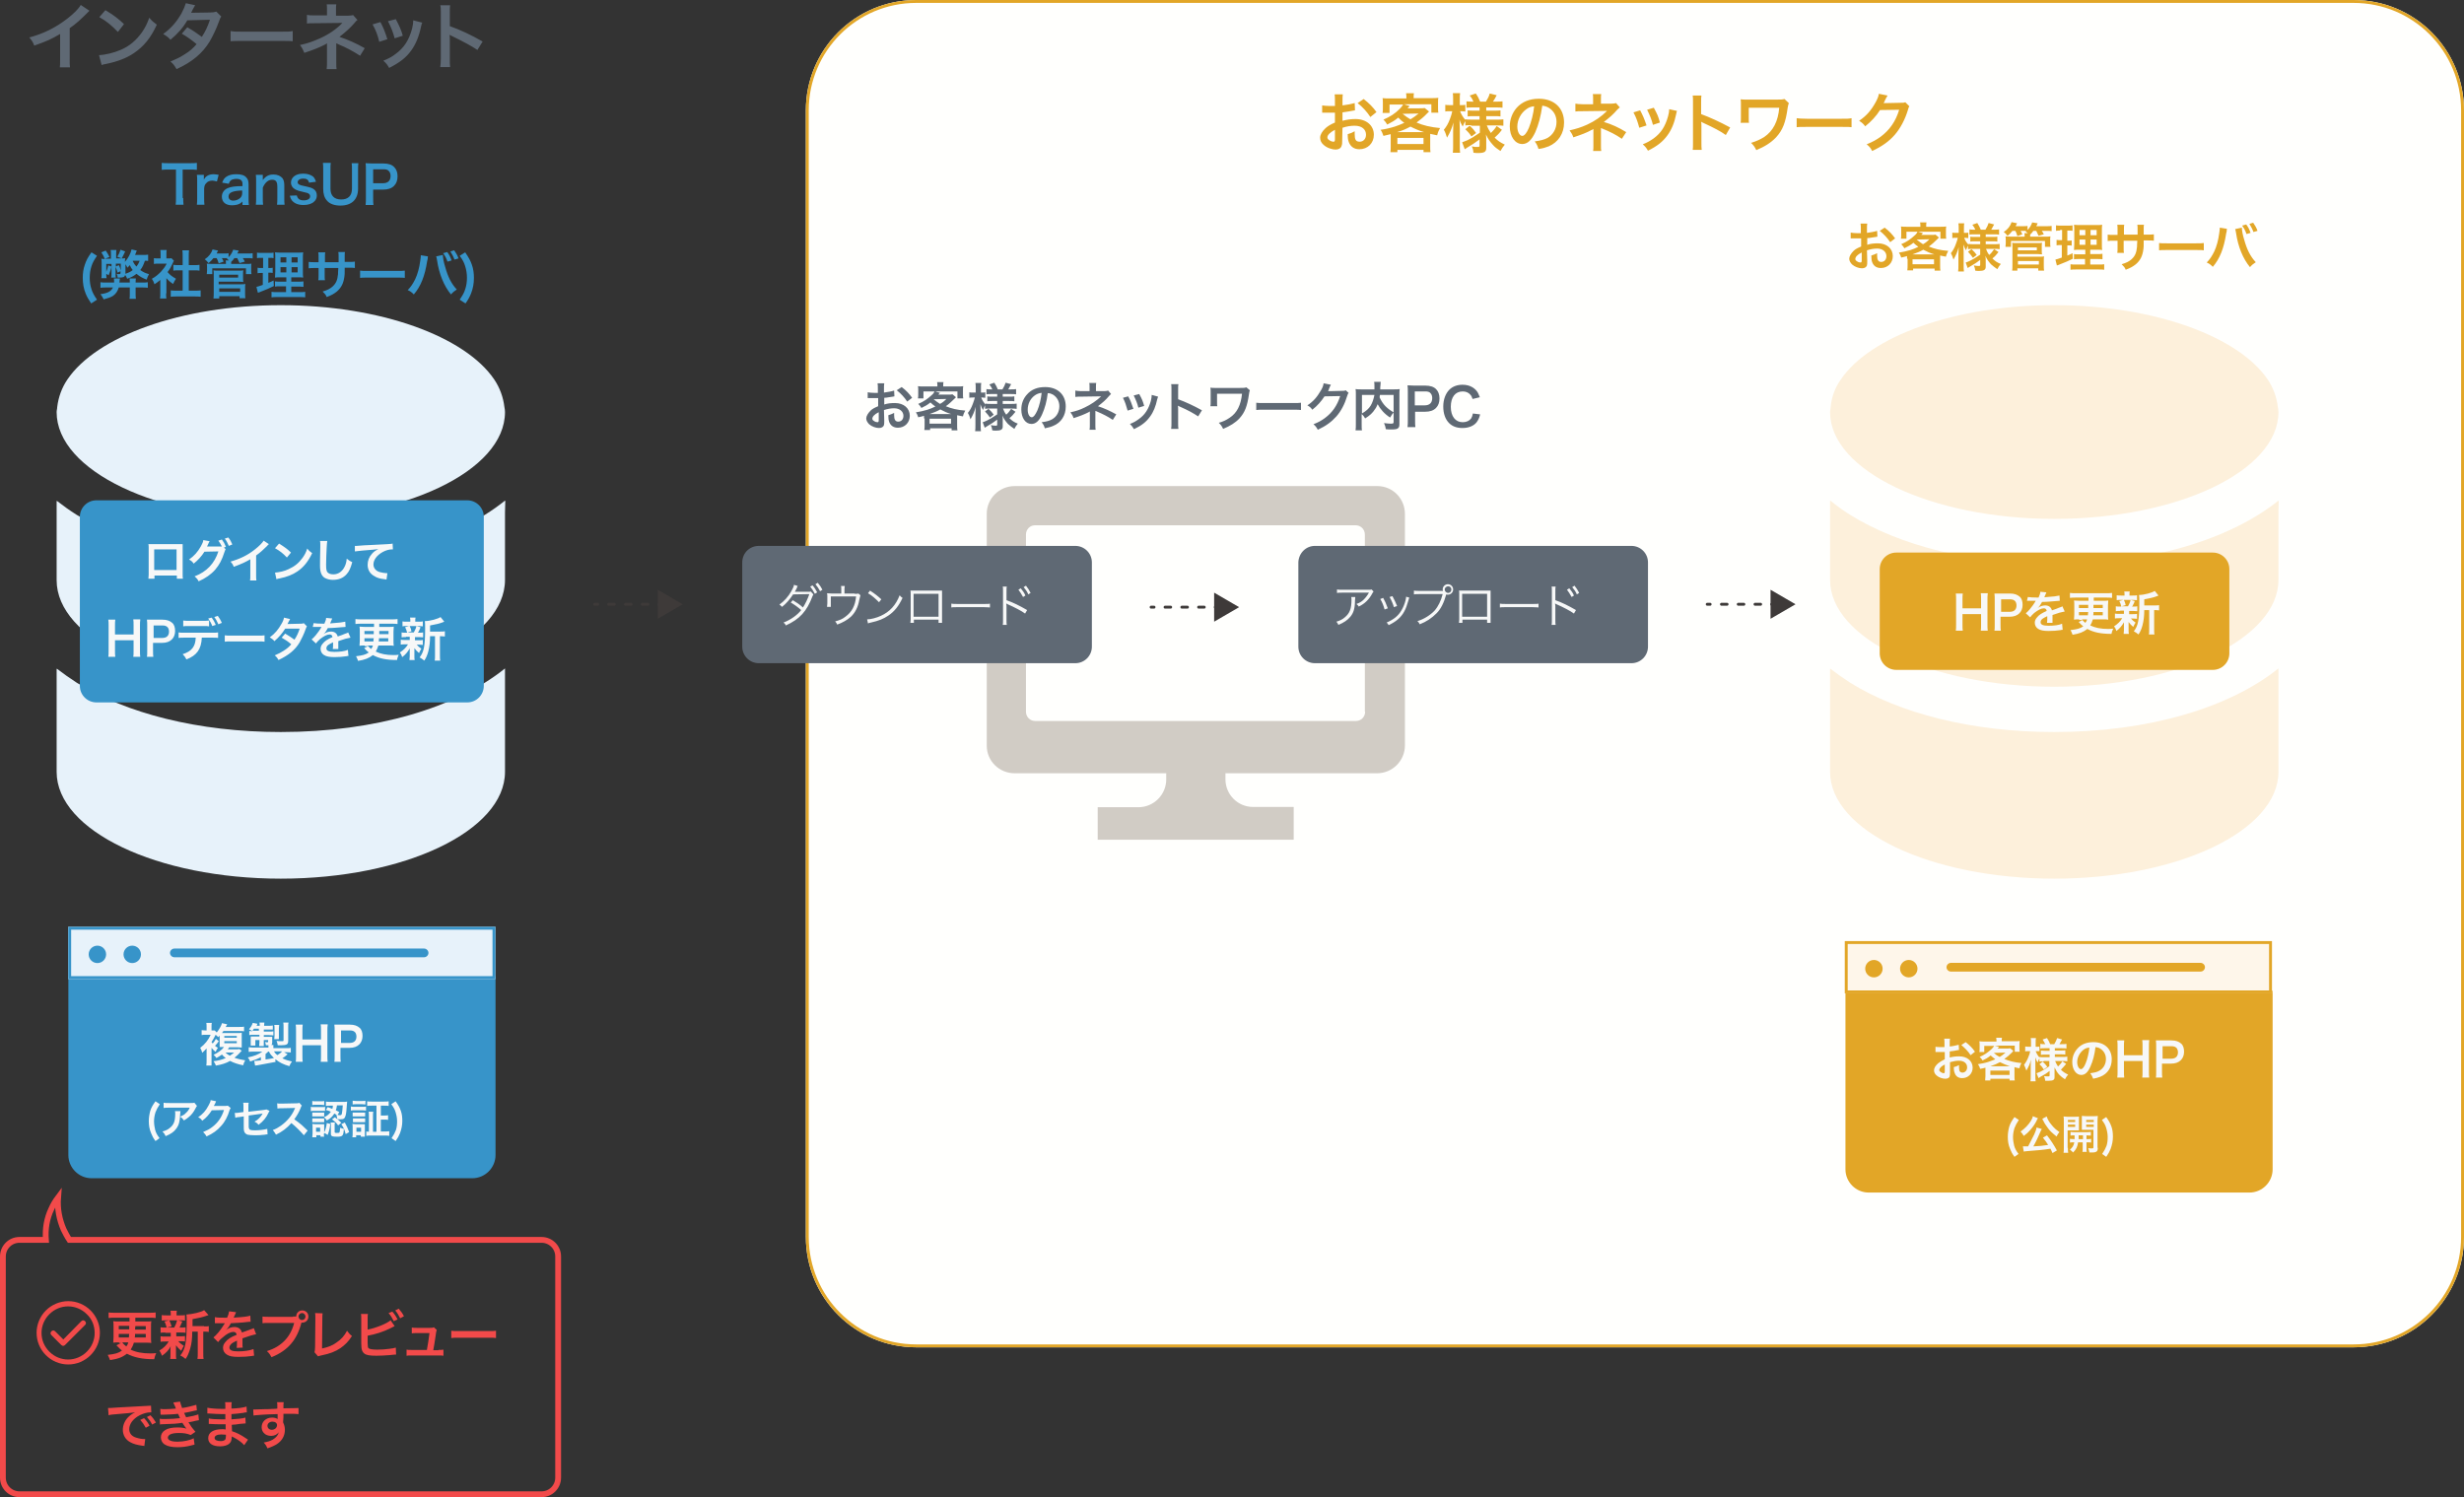 <svg version="1.1" id="レイヤー_1" xmlns="http://www.w3.org/2000/svg" x="0" y="0" viewBox="0 0 848.5 515.6" xml:space="preserve"><rect x="0" y="0" width="848.5" height="515.6" fill="#333333" stroke="none"/><style>.st1{fill:none;stroke:#e2a627}.st3{fill:#e7f2fa}.st4{enable-background:new}.st5{fill:#3794c9}.st6{fill:#f24a4a}.st7{fill:#5f6974}.st8{fill:#e2a627}.st10{fill:#f7f8f8}.st11{fill:#fdf0db}.st12,.st13{fill:none;stroke:#3e3a39;stroke-linecap:round;stroke-miterlimit:10}.st13{stroke-dasharray:1.93,3.85}.st14{fill:#3e3a39}</style><g id="グループ_3" transform="translate(-275.5 -209)"><g id="長方形_5"><path d="M38 0h495c21 0 38 17 38 38v388c0 21-17 38-38 38H38c-21 0-38-17-38-38V38C0 17 17 0 38 0z" fill="#fffffd" transform="translate(553 209)"/><path class="st1" d="M38 .5h495c20.7 0 37.5 16.8 37.5 37.5v388c0 20.7-16.8 37.5-37.5 37.5H38C17.3 463.5.5 446.7.5 426V38C.5 17.3 17.3.5 38 .5z" transform="translate(553 209)"/></g><path id="パス_1" d="M749.6 376.4H624.9c-5.3 0-9.6 4.3-9.6 9.5V465.8c0 5.3 4.3 9.5 9.6 9.5h52.2v2.1c0 5.3-4.3 9.6-9.6 9.6h-14v11.2H721v-11.3h-14c-5.3 0-9.5-4.3-9.5-9.5v-2.1h52.2c5.3 0 9.6-4.3 9.6-9.6V386c0-5.3-4.2-9.6-9.5-9.6h-.2zm-4 77.7c0 1.8-1.4 3.2-3.2 3.2H632c-1.8 0-3.2-1.4-3.2-3.2v-61c0-1.8 1.4-3.2 3.1-3.2h110.4c1.8 0 3.2 1.4 3.2 3.2v61h.1z" fill="#d1ccc5"/><path id="パス_2" class="st3" d="M449.4 439.3v-.1c-16.6 13.4-44.4 21.9-77.2 21.9-28.6 0-53.4-6.5-70.3-17-2.3-1.5-4.6-3.1-6.8-4.8v.1l-.1-.1v35.5c0 20.3 34.6 36.8 77.2 36.8s77.2-16.5 77.2-36.8v-35.5z"/><path id="パス_3" class="st3" d="M372.2 445.5c42.5 0 77.2-16.5 77.2-36.8v-23.2l.1-4h-.1v-.1c-16.6 13.4-44.4 21.9-77.2 21.9-28.6 0-53.4-6.5-70.3-17-2.4-1.5-4.6-3.1-6.8-4.8v.1l-.1-.1v27.3c0 20.2 34.6 36.7 77.2 36.7z"/><path id="パス_4" class="st3" d="M372.2 387.7c42.5 0 77.2-16.5 77.2-36.8 0-.6-.1-1.2-.2-1.7-.4-3.4-1.6-6.7-3.5-9.5-10-14.8-39.1-25.6-73.5-25.6s-63.5 10.8-73.5 25.6c-1.9 2.8-3.1 6.1-3.5 9.5 0 .6-.2 1.1-.2 1.7 0 20.2 34.6 36.8 77.2 36.8z"/><g class="st4"><path class="st5" d="M338.6 277.2c0 1 0 1.6.1 2.3H336c.1-.8.1-1.4.1-2.3v-9.8h-2.4c-1.1 0-1.8 0-2.5.1v-2.4c.6.1 1.4.1 2.4.1h7.1c1.3 0 2 0 2.6-.1v2.4c-.7-.1-1.4-.1-2.6-.1h-2.3v9.8zM350.2 271.5c-.8-.2-1.1-.3-1.6-.3-.9 0-1.6.3-2.1.9-.5.5-.6.9-.7 1.8v3.3c0 1 0 1.5.1 2.3h-2.6c.1-.9.1-1.4.1-2.3v-5.7c0-1.1 0-1.6-.1-2.3h2.4v1.7c.6-1.3 1.8-1.9 3.4-1.9.4 0 .9.1 1.7.2l-.6 2.3zM359 278.4c-.7.7-1.2.9-1.9 1.1-.5.1-1.1.2-1.7.2-2.2 0-3.5-1.1-3.5-3 0-1.3.8-2.4 2-2.9s2.5-.7 5.1-.7v-.9c0-1-.7-1.6-2.1-1.6-.7 0-1.5.2-1.9.5-.3.3-.5.5-.7 1.2l-2.3-.4c.4-1 .7-1.5 1.4-2 .9-.6 1.9-.9 3.4-.9 1.7 0 2.8.3 3.5 1.1.6.6.8 1.3.8 2.5v4.8c0 1 0 1.4.1 2.2H359v-1.2zm0-3.8c-3.4.1-4.8.7-4.8 2.1 0 .8.6 1.4 1.6 1.4s1.9-.4 2.5-1c.4-.4.6-1 .6-1.6v-.9zM363.6 279.5c.1-.8.1-1.3.1-2.3v-5.7c0-1 0-1.6-.1-2.3h2.4v1.8c1.1-1.4 2.1-1.9 3.7-1.9 1.4 0 2.4.5 3.1 1.3.4.6.6 1.3.6 2.5v4.3c0 1 0 1.7.1 2.3h-2.6c.1-.8.1-1.4.1-2.3v-4c0-.8-.1-1.2-.3-1.6-.3-.5-.8-.7-1.5-.7-1.3 0-2.4.9-3.2 2.7v3.6c0 .9 0 1.6.1 2.3h-2.5zM377.7 276.3c.3 1.2 1 1.7 2.4 1.7 1.3 0 2.2-.5 2.2-1.4 0-.4-.2-.7-.5-.9-.3-.2-.5-.3-1.9-.6s-2-.5-2.6-.8c-1-.5-1.6-1.4-1.6-2.4 0-.6.2-1.2.6-1.7.7-.9 2-1.4 3.6-1.4 1.5 0 2.6.4 3.4 1 .5.5.7.9 1 1.8l-2.4.3c-.2-1-.8-1.4-2-1.4-1.1 0-1.9.5-1.9 1.3 0 .3.2.6.6.8.4.2.8.3 1.8.5 1.8.4 2.6.6 3.2 1.1.7.5 1 1.2 1 2.2 0 .7-.3 1.5-.9 2-.8.8-2.1 1.2-3.7 1.2-1.9 0-3.2-.6-4-1.6-.3-.4-.5-.8-.7-1.6l2.4-.1zM398.9 265.2c-.1.7-.1 1.3-.1 2.4v6.4c0 3.7-2.2 5.8-6.1 5.8-2 0-3.7-.6-4.6-1.7-.9-1-1.3-2.3-1.3-4.1v-6.4c0-1.1 0-1.8-.1-2.5h2.7c-.1.6-.1 1.3-.1 2.5v6.4c0 2.4 1.3 3.7 3.7 3.7 2.4 0 3.7-1.3 3.7-3.7v-6.3c0-1.2 0-1.8-.1-2.5h2.3zM401.4 279.5c.1-.7.1-1.4.1-2.3v-9.7c0-.9 0-1.5-.1-2.3.8 0 1.3.1 2.3.1h3.8c1.7 0 3 .4 3.8 1.3.7.7 1.1 1.8 1.1 3.1 0 1.4-.4 2.5-1.2 3.3-.9.9-2.1 1.3-3.8 1.3H404v3c0 1 0 1.7.1 2.3h-2.7zm6-7.4c1.7 0 2.6-.9 2.6-2.5 0-.7-.2-1.3-.6-1.7-.4-.5-1-.6-2-.6H404v4.8h3.4z"/></g><g class="st4"><path class="st5" d="M306.9 313.5c-1-1.5-1.4-2.2-1.9-3.4-.7-1.7-1-3.5-1-5.4 0-1.6.2-3.1.7-4.5.5-1.5 1-2.5 2.3-4.3l1.9 1.2c-1 1.5-1.5 2.3-1.9 3.6-.4 1.2-.6 2.6-.6 4s.2 2.7.6 3.9c.4 1.2.8 2 1.9 3.6l-2 1.3zM316.4 308c-.4 1.3-1 2.2-2 2.9-.8.5-1.7.8-3.2 1.2-.3-.6-.5-1-1.1-1.8 2.5-.3 3.7-1 4.3-2.3h-2.3c-.7 0-1.4 0-2 .1v-1.9c.5.1 1.1.1 2 .1h2.7v-.4c0-.3 0-.7-.1-1h2.1c0 .2 0 .3-.1.6 0 .2 0 .3-.1.8h3.6c0-.7 0-1-.1-1.4h2.2c-.1.5-.1.8-.1 1.4h2.2c1 0 1.5 0 2-.1v1.9c-.7-.1-1.3-.1-2-.1h-2.2v2.1c0 .7 0 1.2.1 1.8h-2.2c.1-.5.1-1 .1-1.8V308h-3.8zm10.2-9.1c-.4-.1-.6-.1-1.2-.1-.5 1.4-.8 2.2-1.6 3.2 1 .7 1.8 1.1 3 1.4-.5.9-.5 1.1-.8 1.9-1.3-.5-2.3-1-3.5-2-.9.7-1.7 1.2-3.2 1.7-.3-.7-.4-.9-.7-1.3-.2.7-.6.9-2.1.9h-.5c0-.5-.1-.8-.3-1.3.4.1.6.1.8.1.4 0 .5-.1.5-.4v-.6l-1 .5c-.2-.8-.3-1.1-.7-2v2.4c0 .6 0 1 .1 1.3h-1.6c.1-.4.1-.6.1-1.3v-3.4h-1.8v2.7c.3-.8.5-1.3.7-2.2l1.1.4c-.3 1.4-.5 1.7-1 3l-.8-.5c0 .8 0 1.1.1 1.5h-1.8c.1-.4.1-.9.1-1.7v-3.5c0-.6 0-1-.1-1.5.4.1.7.1 1.2.1-.3-.8-.7-1.5-1.2-2.3l1.5-.6c.7 1 .9 1.4 1.3 2.2l-1.5.6h2v-1.3c0-.8 0-1.3-.1-1.7h2c-.1.4-.1.8-.1 1.6v1.3h1.9l-1.5-.6c.5-.8.8-1.4 1.1-2.4l1.6.6c-.6 1.3-.6 1.3-1.2 2.4.6 0 .9 0 1.2-.1 0 .4-.1.6-.1 1.3 1.1-1.2 2-2.9 2.3-4.3l1.8.4c-.1.3-.1.3-.4 1-.1.2-.1.2-.2.5h2.7c.7 0 1.2 0 1.8-.1v2.2zm-10.2 1.4c.5.9.5 1.2.7 1.9v-2.4h-1.7v1l1-.5zm2.3 3c1.1-.4 1.8-.7 2.5-1.3-.5-.6-.7-1-1-1.7-.3.3-.4.5-.8.9-.3-.6-.5-.9-.7-1.2v3.3zm2.5-4.4c.4.8.7 1.3 1.3 1.9.5-.7.8-1.2 1.1-2h-2.3l-.1.1zM332.7 310c0 .8 0 1.3.1 1.8h-2.2c.1-.5.1-1 .1-1.9v-4.5c-.7.6-1.1.9-2 1.5-.2-.7-.5-1.3-.9-1.9 1.3-.7 2.1-1.4 3.1-2.4.8-.9 1.4-1.6 2-2.8H330c-.6 0-1 0-1.5.1v-2c.5.1.8.1 1.4.1h.9v-1.5c0-.5 0-1-.1-1.4h2.2c-.1.4-.1.8-.1 1.4v1.5h.7c.6 0 .8 0 1-.1l.9.9c-.2.3-.3.5-.4.8-.6 1.3-.9 1.9-1.8 3.1.8 1 1.7 1.6 2.9 2.3-.4.6-.7 1.1-1 1.8-.9-.6-1.5-1.1-2.3-2v5.2zm7.6-.9h2.2c.9 0 1.5 0 2.1-.1v2.2c-.6-.1-1.3-.1-2.1-.1h-6.2c-.7 0-1.4 0-2 .1V309c.6.1 1.2.1 2.1.1h2v-7H337c-.6 0-1.2 0-1.8.1v-2c.5.1 1 .1 1.8.1h1.4v-3.2c0-.7 0-1.2-.1-1.9h2.3c-.1.7-.1 1.1-.1 1.9v3.2h1.9c.8 0 1.3 0 1.8-.1v2c-.6-.1-1.1-.1-1.8-.1h-1.9v7zM349 297.9c-.6.7-.9 1.1-1.7 1.7-.5-.6-.6-.8-1.3-1.3 1.4-.9 2.3-2.1 2.7-3.4l1.9.4c-.3.5-.3.6-.5 1h2.5c.8 0 1.2 0 1.6-.1v1.4c.8-.8 1.3-1.7 1.6-2.6l1.9.3c-.3.6-.3.7-.5 1h3.5c.9 0 1.2 0 1.8-.1v1.8c-.5-.1-.9-.1-1.7-.1h-1.7c.4.6.5.7.7 1.2l-1.8.5c-.3-.7-.5-1.1-.8-1.7h-1c-.3.5-.5.7-1.1 1.3v.7h5.1c1 0 1.4 0 1.9-.1-.1.3-.1.5-.1 1.1v1.3c0 .5 0 .8.1 1.2h-1.9v-2h-11.6v2h-1.9c0-.4.1-.7.1-1.2V301c0-.5 0-.8-.1-1.2.5 0 .8.1 1.9.1h4.7v-.3c0-.4 0-.6-.1-.9h1.2c-.4-.3-.5-.4-.8-.6l.3-.2h-2c.3.5.4.7.6 1.2l-1.7.6c-.2-.8-.4-1.2-.7-1.8H349zm0 13.9c.1-.6.1-1.2.1-2v-6.5c0-.5 0-.8-.1-1.2.4.1.9.1 1.5.1h7.3c.7 0 1.1 0 1.5-.1-.1.4-.1.7-.1 1.2v1.4c0 .7 0 1 .1 1.4-.4 0-.9-.1-1.5-.1h-7v.9h7.7c.7 0 1.1 0 1.5-.1-.1.4-.1.9-.1 1.5v1.8c0 .6 0 1.1.1 1.6h-2v-.7h-7v.8h-2zm2-7.2h6.5v-1H351v1zm0 4.9h7.2v-1.2H351v1.2zM365.4 297.8c-.6 0-.9 0-1.4.1V296c.4.1.9.1 1.6.1h2.5c.7 0 1.2 0 1.6-.1v1.9c-.5-.1-.8-.1-1.3-.1h-.5v3.5h.4c.5 0 .7 0 1.1-.1v1.8c-.4-.1-.7-.1-1.1-.1h-.4v3.5c.8-.3 1-.4 1.8-.8l.1 1.9c-1.6.8-2.3 1.1-5.1 2.2-.1 0-.2.1-.4.1l-.5-2c.6-.1 1-.3 2.2-.7V303h-.6c-.5 0-.8 0-1.2.1v-1.9c.4.1.7.1 1.3.1h.6v-3.5h-.7zm8.7 9.8h-2c-1 0-1.4 0-1.9.1v-1.8c.5.1.8.1 1.9.1h2v-1.5h-1.7c-1.2 0-1.6 0-2.2.1 0-.4 0-.4.1-2.2v-4.1c0-1.2 0-1.8-.1-2.4.7.1 1.3.1 2.4.1h5c1.3 0 1.9 0 2.3-.1-.1.5-.1 1.4-.1 2.5v3.8c0 1.3 0 1.9.1 2.4-.6-.1-.9-.1-2-.1h-2.1v1.5h2.3c1 0 1.4 0 1.9-.1v1.9c-.5-.1-1-.1-1.9-.1h-2.3v1.9h2.9c1 0 1.4 0 1.9-.1v1.9c-.6-.1-1.1-.1-2-.1H371c-1 0-1.4 0-2 .1v-1.9c.5.1.9.1 1.8.1h3.2v-2zm-2-10v1.8h2v-1.8h-2zm0 3.4v1.8h2V301h-2zm3.8-1.6h2.1v-1.8h-2.1v1.8zm0 3.4h2.1V301h-2.1v1.8zM392.1 299.2v-1.4c0-1.2 0-1.6-.1-2h2.3c-.1.4-.1.5-.1 1.2v2.2h1.2c1.3 0 1.6 0 2.3-.1v2.2c-.6-.1-1.1-.1-2.3-.1h-1.2c0 2.2 0 2.3-.1 3-.3 2.3-1 3.8-2.6 5.2-1 .8-1.9 1.3-3.5 1.9-.3-.8-.6-1.1-1.4-1.9 1.7-.5 2.6-1 3.4-1.7 1.2-1.1 1.7-2.2 1.9-4.3 0-.4 0-.8.1-2.1h-4.7v2.7c0 .8 0 1 .1 1.5h-2.3c.1-.4.1-.9.1-1.5v-2.7h-1.1c-1.2 0-1.7 0-2.3.1v-2.2c.7.1 1.1.1 2.3.1h1.1v-1.8c0-.8 0-1.1-.1-1.6h2.4c-.1.6-.1.6-.1 1.5v1.9h4.7zM399.5 302.2c.8.1 1.1.1 2.9.1h9.6c1.8 0 2.1 0 2.9-.1v2.5c-.7-.1-.9-.1-2.9-.1h-9.6c-2 0-2.2 0-2.9.1v-2.5zM422.9 297.3c-.1.2-.1.2-.1.4v.3l-.1.5-.1.4c-.8 5.2-2.2 8.7-4.6 11.5-.8-.8-1.2-1.1-2.1-1.5 1.1-1.1 1.8-2.2 2.6-3.8.8-1.7 1.4-3.9 1.7-6.2.1-.7.2-1.4.2-1.7v-.3l2.5.4zm5.1-.5c0 .8.3 2.6.8 4.1.9 3.3 2.1 5.8 4 7.8-.9.6-1.3.9-2 1.7-2.4-2.9-4.1-7-4.8-11.8-.1-.7-.2-1-.3-1.3l2.3-.5zm1.5-1c.7.9 1.1 1.7 1.5 2.9l-1.4.4c-.4-1.2-.8-1.9-1.5-2.9l1.4-.4zm2.5 2.6c-.4-1.1-.9-2-1.4-2.8l1.3-.4c.7 1 1.1 1.7 1.5 2.8l-1.4.4zM433.8 312.2c1-1.5 1.5-2.3 1.9-3.6.4-1.2.6-2.5.6-3.9s-.2-2.7-.6-4c-.4-1.3-.8-2.1-1.9-3.6l1.9-1.2c1.2 1.8 1.8 2.8 2.3 4.3.5 1.4.7 2.9.7 4.5 0 1.9-.3 3.6-1 5.4-.5 1.2-.9 2-1.9 3.4l-2-1.3z"/></g><g class="st4"><path class="st6" d="M316.5 671.3c-.9 0-1.4 0-2 .1 0-.6.1-1.3.1-1.9v-3.6c0-.8 0-1.4-.1-1.9.6.1.9.1 2 .1h3.6v-1.3h-5c-.8 0-1.5 0-2.2.1V661c.6.1 1.3.1 2.2.1h11.8c.8 0 1.5 0 2.2-.1v1.9c-.6-.1-1.5-.1-2.2-.1h-4.8v1.3h3.5c1.1 0 1.5 0 2-.1-.1.6-.1 1.2-.1 2v3.6c0 .7 0 1.3.1 1.9-.6-.1-1.1-.1-2-.1h-4c-.3 1-.6 1.6-1.1 2.4 1.9.9 4 1.3 6.8 1.3.6 0 1 0 2-.1-.4.8-.5 1.3-.7 2.1-4.1 0-6.9-.6-9.4-1.9-1.5 1.2-3.1 1.8-5.8 2.2-.3-.8-.4-1-.8-1.8 2.6-.3 3.7-.6 4.9-1.5-.7-.5-.8-.7-1.6-1.5l-.3-.3 1.6-.8h-.7zm-.1-5.7v1.2h3.6v-1.2h-3.6zm0 2.8v1.2h3.5c0-.4 0-.6.1-1.2h-3.6zm1.2 2.9c.3.5.8.9 1.4 1.4.4-.5.5-.8.7-1.4h-2.1zm4.4-2.9c0 .7 0 .9-.1 1.2h3.8v-1.2H322zm0-1.5h3.7v-1.2h-3.6l-.1 1.2zM332.4 667.9c-.8 0-1.2 0-1.6.1v-1.9c.5.1.8.1 1.7.1h.4c-.3-1-.4-1.5-.8-2.1l1.6-.4h-.8c-.8 0-1.2 0-1.7.1v-1.9c.5.1.9.1 1.7.1h1.4v-.3c0-.6 0-.9-.1-1.3h2.2c-.1.4-.1.7-.1 1.3v.3h1.2c.8 0 1.2 0 1.7-.1v1.9c-.5-.1-.9-.1-1.7-.1h-.7l1.5.4-.3.6c-.1.2-.1.2-.3.7-.1.3-.2.4-.4.8h.4c.8 0 1.2 0 1.7-.1v1.9c-.5-.1-.9-.1-1.7-.1h-1.5v1.3h1.4c.8 0 1.2 0 1.6-.1v1.9c-.5-.1-.9-.1-1.6-.1h-.7c.5.6 1 1 1.9 1.6-.4.7-.6 1-.9 1.7-.9-.8-1.2-1.1-1.8-1.9v3.2c0 .6 0 1.1.1 1.5h-2.1c.1-.4.1-.8.1-1.4v-1.8c0-.3 0-.8.1-1.2-.7 1.4-1.6 2.3-3 3.3-.3-.7-.5-1.2-.9-1.8 1.4-.8 2.4-1.8 3.2-3.1h-1.2c-.8 0-1.2 0-1.6.1v-1.9c.5.1.8.1 1.7.1h1.8v-.9-.4h-1.9zm1.4-4.2c.4.8.5 1.2.8 2.1l-1.6.4h2.5c.5-.9.7-1.5 1-2.5h-2.7zm12 2.1c.8 0 1.2 0 1.6-.1v2c-.5-.1-.7-.1-1.4-.1h-.5v7.3c0 1.1 0 1.6.1 2.1h-2.1c.1-.6.1-1.1.1-2.1v-7.3h-1.9c0 2.3-.2 4.2-.7 5.8-.4 1.4-.9 2.7-1.6 3.6-.7-.6-1-.8-1.8-1.2 1.7-2.1 2.2-4.4 2.2-11.3 0-1.5 0-2.1-.1-2.8 2-.1 5.1-.8 6.1-1.5l1.5 1.7c-.2.1-.3.1-.6.2-1.4.5-2.6.8-4.9 1.2v2.4h4zM349.5 662.6c.7.2 1.9.2 4.2.2.5-1.1.6-1.6.7-2.2l2.4.3c-.1.2-.1.2-.7 1.6-.1.2-.1.3-.2.3.1 0 .1 0 1.1-.1 2.1-.1 3.7-.3 4.7-.6l.1 2.1c-.5 0-.5 0-1.4.1-1.3.2-3.6.3-5.4.4-.5 1-1 1.7-1.7 2.4.1-.1.1-.1.4-.3.7-.5 1.6-.8 2.5-.8 1.4 0 2.3.7 2.6 1.9 1.4-.5 2.3-.8 2.8-1 1-.3 1-.4 1.3-.5l.8 2.1c-.5.1-1 .2-2 .5l-2.7.9V672.1c0 .4 0 .6.1 1l-2.1.1c.1-.3.1-1.2.1-2.1v-.4c-.9.4-1.4.7-1.7.9-.6.5-.9 1-.9 1.5 0 .9.9 1.3 3 1.3 2.2 0 4-.3 5.3-.8l.2 2.3c-.3 0-.4 0-.8.1-1.3.2-3 .3-4.6.3-1.9 0-3.1-.2-4-.8-.8-.5-1.3-1.3-1.3-2.3 0-.7.2-1.3.8-2 .8-1 1.8-1.7 3.9-2.5-.1-.7-.5-1-1.1-1-1 0-2.3.6-3.7 1.9-.8.6-1.2 1.1-1.6 1.6l-1.6-1.6c.5-.4 1-.9 1.6-1.6.7-.8 1.8-2.4 2.2-3.1.1-.1.1-.1.1-.2H349.5v-2.1zM376.4 662.4h1.1c0-1.2.9-2.1 2.1-2.1s2.1.9 2.1 2.1c0 1.2-.9 2.1-2.1 2.1h-.3c-1.5 5.9-4.6 9.6-10.3 11.9-.5-.9-.8-1.4-1.6-2.1 5-1.5 8.2-4.9 9.4-9.7h-8.6c-1.3 0-1.7 0-2.3.1v-2.3c.6.1 1.1.1 2.3.1h8.2zm1.9 0c0 .6.5 1.2 1.2 1.2s1.2-.5 1.2-1.2c0-.6-.5-1.2-1.2-1.2-.6 0-1.2.5-1.2 1.2zM386.6 661.3c-.1.5-.1.9-.1 1.8l-.1 10.3c1.9-.4 3.6-1 4.9-2 1.7-1.1 2.8-2.4 3.7-4.1.7.9.9 1.2 1.7 1.8-1.2 1.9-2.4 3.1-4 4.2-1.8 1.2-3.6 1.9-6.6 2.5-.5.1-.7.2-1.1.3l-1.2-1.4c.1-.5.2-.8.2-1.9l.1-9.7c0-1.3 0-1.3-.1-1.9l2.6.1zM402.1 666.9c2.7-.5 6.7-2.1 7.9-3.2l1.4 2c-.1.1-.7.3-1.6.8-2.4 1.2-5 2-7.7 2.5v2.6c0 1 .1 1.5.3 1.7.3.3 1.3.5 3.1.5 1.2 0 2.9-.1 4.2-.3.9-.1 1.3-.2 2.1-.4l.1 2.4c-.4 0-.5 0-2.4.2-1.1.1-3.3.2-4.4.2-2.3 0-3.5-.2-4.2-.8-.5-.4-.8-1-.9-1.8 0-.3-.1-.6-.1-1.7v-8.4c0-.9 0-1.2-.1-1.7h2.4c-.1.4-.1.8-.1 1.7v3.7zm8.5-6.2c.7.8 1.2 1.5 1.8 2.7l-1.3.6c-.6-1.2-1-1.9-1.8-2.8l1.3-.5zm2.7 2.3c-.5-1-1-1.9-1.7-2.7l1.2-.6c.8.9 1.3 1.6 1.8 2.6l-1.3.7zM426.5 673.9c.8 0 1.2 0 1.7-.1v2.1c-.5-.1-.9-.1-1.7-.1h-9.3c-.8 0-1.2 0-1.7.1v-2.1c.5.1.8.1 1.7.1h5.3c.3-1.6.7-4.1.9-5.8h-4.5c-.9 0-1.1 0-1.6.1v-2c.5.1 1 .1 1.7.1h4.6c.6 0 .9 0 1.3-.2l1 .9c-.2.6-.2.6-.4 2.1-.3 2-.5 3.3-.8 4.9h1.8zM430.9 667.3c.8.1 1.1.1 2.9.1h9.6c1.8 0 2.1 0 2.9-.1v2.5c-.7-.1-.9-.1-2.9-.1h-9.6c-2 0-2.2 0-2.9.1v-2.5z"/></g><g class="st4"><path class="st6" d="M312.7 693.9h.7c.3 0 .3 0 3-.2 1.3-.1 4.4-.2 9.2-.5 1.5-.1 1.6-.1 1.9-.1l.1 2.3h-.4c-1.1 0-2.4.4-3.6 1-2.3 1.2-3.6 3-3.6 4.8 0 1.4.9 2.5 2.4 2.9.9.3 2 .5 2.7.5h.4l-.3 2.4c-.2-.1-.3-.1-.6-.1-2-.3-3.1-.6-4.2-1.2-1.7-.9-2.6-2.5-2.6-4.3 0-1.5.6-3 1.7-4.2.7-.7 1.3-1.2 2.5-1.8-1.5.2-2.6.3-6.1.6-1.6.1-2.4.2-3 .4l-.2-2.5zm12.4 3.5c.8.8 1.3 1.5 1.9 2.6l-1.3.7c-.6-1.1-1.1-1.8-1.9-2.7l1.3-.6zm2.8 2.2c-.5-1-1.1-1.8-1.8-2.6l1.2-.6c.8.8 1.3 1.5 1.9 2.5l-1.3.7zM330.7 694.2c.5.1.9.1 1.7.1 1.4 0 2.3-.1 3.7-.2-.1-.1-.1-.1-.2-.5-.5-1-.7-1.6-.7-1.6l2.3-.3c.1.5.3 1 .7 2.2 1.5-.2 3.6-.7 4.9-1.1l.2 1.9c-.2 0-.2 0-.6.1-1.2.3-3.2.7-3.8.8.3.7.4.9.7 1.5 1.5-.3 2.4-.5 2.5-.5 1-.3 1.2-.3 1.7-.5l.2 2c-.3.1-.7.1-1.1.2-.7.2-1.3.3-1.8.4-.5.1-.5.1-.7.1.9 1.5 1.2 1.9 2.4 3.3l-1.6 1.1c-1.3-.5-2.4-.7-4.1-.7-1.4 0-2.4.2-3 .5-.5.3-.8.7-.8 1.1 0 .4.3.8.8 1 .6.3 1.5.4 2.6.4 1.9 0 4.4-.5 5.5-1.2l.3 2.2c-.3.1-.3.1-1.2.3-1.5.4-3 .6-4.6.6-2.1 0-3.4-.3-4.4-.9-.9-.5-1.4-1.5-1.4-2.5s.5-1.9 1.5-2.5c.9-.6 2.4-.9 4.2-.9 1.1 0 2.1.1 3.1.4-.3-.3-.6-.8-1.4-2-1.9.3-3.1.4-7 .5-.3 0-.4 0-.7.1l-.1-2c.5.1.6.1 1.9.1 1.9 0 3.4-.1 5.1-.3-.1-.2-.2-.3-.3-.7-.2-.4-.2-.5-.4-.8-1.4.2-2.7.2-4.8.3h-1.2l-.1-2zM359.6 706.7c-.8-.9-2-1.8-3.3-2.5-.4-.2-.5-.3-1-.5v.2c0 1.1-.3 1.9-1 2.4s-1.7.8-3 .8c-2.6 0-4.1-1-4.1-2.8 0-2 1.8-3.1 4.8-3.1.4 0 .7 0 1.2.1v-.4-.4-1h-1.8c-1.1 0-1.8 0-3.3-.1h-.7v-1.9c.8.2 2.5.3 4.2.3h1.5V696H352c-.9 0-3.2-.1-4.4-.2h-.7v-2c.9.2 2.8.4 4.8.4h1.4c0-1.8 0-1.8-.1-2.3h2.3c-.1.5-.1.7-.1 2.2 2.4-.1 4-.3 5.2-.7l.1 2c-.4 0-.4 0-1.4.2-1.6.2-2.3.3-3.9.4v1.8c.9-.1.9-.1 2.6-.2 1.1-.1 1.4-.2 2.2-.4l.1 2c-.3 0-.8.1-1.2.1-.3 0-1.1.1-2.4.3-.3 0-.5 0-1.2.1.1 1.7.1 1.7.1 2.2 1.6.5 3 1.2 4.9 2.5.3.2.4.3.6.4l-1.3 1.9zm-7.9-3.7c-1.5 0-2.3.5-2.3 1.2s.8 1.1 2.1 1.1c.8 0 1.3-.2 1.6-.6.1-.2.2-.6.2-1.2v-.4c-.7 0-1.1-.1-1.6-.1zM373 698.5v.4c.4.8.6 1.6.6 2.5 0 2-.9 3.7-2.7 4.9-.8.5-1.6.9-3.3 1.5-.5-1.1-.7-1.4-1.3-2 1.5-.3 2.2-.5 3.1-1 1.2-.7 1.9-1.6 2.1-2.6-.5.8-1.5 1.3-2.6 1.3-.8 0-1.5-.2-2.1-.6-.8-.6-1.2-1.4-1.2-2.4 0-1.9 1.5-3.3 3.6-3.3.8 0 1.5.2 1.9.5v-.2-1.5c-2.6.1-4.3.1-5.1.2-2.7.2-2.7.2-3.2.3l-.1-2.1h.9c.5 0 .7 0 3.1-.1 1.2 0 1.3 0 2.8-.1.6 0 .6 0 1.5-.1 0-1.7 0-1.7-.1-2.2h2.3c-.1.6-.1.6-.1 2.1 3.1 0 4.5-.1 5.2-.1v2.1c-.7-.1-1.5-.1-3-.1h-2.2v1.2l-.1 1.4zm-3.7.1c-.9 0-1.7.6-1.7 1.4 0 .8.6 1.4 1.5 1.4 1 0 1.8-.7 1.8-1.6 0-.7-.6-1.2-1.6-1.2z"/></g><g class="st4"><path class="st7" d="M306.3 212.7l-.9.9c-1.9 1.9-3.7 3.6-5.9 5.1v10.7c0 1.4 0 2.1.1 2.8h-3.5c.1-.7.1-1.2.1-2.7v-8.8c-2.9 1.7-4.3 2.4-8.9 4-.5-1.3-.8-1.7-1.7-2.8 4.9-1.3 9.1-3.4 13.1-6.5 2.2-1.7 3.9-3.4 4.6-4.7l3 2zM309.6 228c2.1-.1 5.1-.8 7.4-1.8 3.1-1.3 5.4-3.3 7.4-6.1 1.1-1.6 1.8-3 2.5-5 1 1.2 1.4 1.5 2.6 2.4-2.1 4.6-4.5 7.5-7.9 9.8-2.5 1.7-5.6 2.9-9.5 3.7-1 .2-1.1.2-1.6.4l-.9-3.4zm2.2-15.5c3 1.8 4.5 3 6.4 4.8l-2.1 2.7c-2-2.1-4-3.8-6.4-5.1l2.1-2.4zM351.7 214.7c-.3.4-.4.5-.8 1.7-.8 2.3-2.2 5.2-3.2 6.9-2.5 4.1-6.1 7.1-11.4 9.5-.8-1.3-1.1-1.8-2.1-2.6 2.1-.9 3.4-1.5 4.9-2.5 1.8-1.1 2.8-2 4.1-3.5-1.8-1.5-3.2-2.5-5.1-3.6l1.9-2.2c2.1 1.2 3.1 1.9 5 3.3 1.2-1.8 2-3.5 2.8-5.9l-7.8.2c-1.5 2.6-3.3 4.6-5.8 6.7-.8-.9-1.2-1.2-2.5-2 2.8-2 4.7-4.3 6.3-7.1.7-1.3 1.2-2.5 1.5-3.5l3.2.7c-.3.5-.3.5-.8 1.4-.3.7-.5 1-.6 1.2.4 0 .4 0 6.5-.1 1 0 1.5-.1 2.2-.3l1.7 1.7zM355 219.7c1.1.2 1.6.2 4 .2h13.3c2.5 0 2.9 0 4-.2v3.5c-1-.1-1.3-.1-4.1-.1H359c-2.8 0-3.1 0-4.1.1v-3.5zM388 232.6c.1-.7.1-1.4.1-2.2v-5.2-1.3c-.2.2-.4.3-.8.5-1.9 1-4 1.8-7 2.8-.5-1.2-.7-1.6-1.5-2.7 2.5-.5 4.4-1.2 6.9-2.3 2.9-1.3 5.6-3.1 7.7-5.3h-.5c-.2 0-.2 0-9.1.1-1.4 0-1.7 0-2.6.1v-3c.7.2 1.6.2 2.7.2h4.2v-2c0-.9 0-1.3-.1-1.8h3.3c-.1.5-.1.9-.1 1.8v2.1h4.2c.8 0 1.2-.1 1.7-.2l1.5 1.7c-.4.3-.5.3-1.1 1.1-1.4 1.6-2.7 2.8-5.1 4.7 3 1 5.7 2.2 8.7 3.9l-1.6 2.6c-2.5-1.6-4.5-2.7-7.6-4-.3-.2-.4-.2-.6-.3v6.7c0 1.1 0 1.5.1 2.2H388zM406.5 216.6c1 1.9 1.5 3.1 2.4 5.9l-2.8.9c-.6-2.5-1.1-3.8-2.3-6l2.7-.8zm14.4.2c-.2.4-.2.5-.4 1.3-.7 3.4-1.8 6.1-3.4 8.3-1.8 2.5-3.9 4.1-7.6 6-.6-1.1-.9-1.5-2-2.5 1.7-.7 2.8-1.2 4.2-2.3 2.9-2.1 4.6-4.7 5.7-8.7.3-1.2.4-2.1.4-2.9l3.1.8zm-9.1-1.2c1.3 2.5 1.8 3.6 2.4 5.7l-2.8.9c-.5-1.9-1.2-3.8-2.3-5.9l2.7-.7zM427.1 232.1c.1-.8.2-1.5.2-2.8v-16c0-1.2 0-1.9-.2-2.5h3.4c-.1.8-.1 1.1-.1 2.6v4.6c3.4 1.2 7.3 3 11.3 5.3l-1.8 2.9c-2.1-1.4-4.7-2.8-8.8-4.8l-.8-.4c.1.7.1 1 .1 1.7v6.6c0 1.3 0 1.9.1 2.8h-3.4z"/></g><g class="st4"><path class="st8" d="M737.7 257.3c0 .9 0 1.4-.2 1.9-.2.8-1 1.3-2 1.3-1.4 0-3.1-.6-4.2-1.6-.8-.7-1.2-1.5-1.2-2.5s.7-2.2 1.9-3.3c.8-.7 1.8-1.3 3.2-1.9v-3.4h-4.4v-2.5c.6.1 1.5.2 2.7.2H735.2V244c0-1.3 0-1.8-.1-2.5h2.8c-.1.7-.1 1.2-.1 2.4v1.4c1.7-.2 3.1-.5 4.2-.8l.1 2.5c-.4.1-.8.1-2.3.4-.7.1-1.2.2-2 .3v2.9c1.5-.4 2.9-.6 4.5-.6 3.7 0 6.3 2.2 6.3 5.4 0 2.9-2.1 5-5 5-1.8 0-3-.9-3.6-2.4-.3-.7-.4-1.5-.4-2.8 1.1-.3 1.5-.5 2.4-1v1c0 .9.1 1.5.3 1.9.2.5.8.7 1.4.7 1.3 0 2.2-1 2.2-2.4 0-1.9-1.5-3.1-3.9-3.1-1.3 0-2.7.2-4.2.7l-.1 4.3zm-2.5-3.6c-1.7.9-2.6 1.8-2.6 2.6 0 .4.2.7.7 1 .4.3 1 .5 1.4.5.4 0 .5-.2.5-.9v-3.2zm12.2-4.4c-1.1-1.7-2.7-3.5-4.4-4.8l2.1-1.4c1.9 1.5 3.2 2.8 4.4 4.5l-2.1 1.7zM754.4 256.3v-1.1c-.9.2-1.3.3-2.5.6-.3-.9-.6-1.6-1-2.1 1.6-.2 3.3-.6 4.9-1.1 1.1-.4 2-.7 3.3-1.3-.9-.6-1.4-1.1-2.1-1.8-1.3 1.1-2.1 1.5-3.8 2.4-.4-.7-.7-1.1-1.3-1.7 2.3-1 3.9-2 5.6-3.7.5-.5.9-1 1.2-1.5H754v2.9h-2.4c.1-.5.1-1 .1-1.7v-1.8c0-.7 0-1.1-.1-1.6.7.1 1.5.1 2.5.1h5.7v-.3c0-.6 0-.7-.1-1.5h2.7c-.1.3-.1.9-.1 1.4v.3h5.9c1.1 0 1.8 0 2.6-.1-.1.5-.1.9-.1 1.6v1.8c0 .7 0 1.2.1 1.7h-2.4v-2.9h-9.5l2 .6s-.2.3-.7.8h4.1c.8 0 1.3 0 1.8-.1l1.5 1.2-.6.6c-1.3 1.4-2.5 2.3-3.7 3.2 2.3 1 4.9 1.6 8.1 1.9-.5.9-.7 1.3-1 2.5-1.1-.2-1.4-.3-2.4-.5v4.3c0 .9 0 1.4.1 2h-2.4v-.8h-9v.8h-2.4c.1-.7.1-1.3.1-2v-3.1zm11.5-1.8c-1.7-.5-3.1-1.1-4.7-1.9-1.5.8-2.5 1.3-4.6 1.9h9.3zm-9.2 4.1h9v-2.1h-9v2.1zm1.8-10.4c1.1.9 1.7 1.3 2.7 1.9 1.1-.7 1.6-1 2.8-2l-5.5.1zM782.1 252.1c-.8 0-1.4 0-2 .1v-1.5c-.4.6-.4.7-.9 1.9-.5-.9-.8-1.4-1.1-2.4 0 1.3.1 2.4.1 3.1v5.6c0 1.1 0 2 .1 2.7h-2.5c.1-.7.1-1.6.1-2.7v-4.6c0-1.7.1-2.7.1-3.1-.6 2.2-1.1 3.3-2.2 5.2-.4-1.2-.6-1.9-1.1-2.7.9-1.1 1.5-2.1 2.1-3.7.5-1.3.6-1.8.8-2.7h-.9c-.7 0-1.1 0-1.5.1v-2.3c.4.1.8.1 1.5.1h1.2v-1.8c0-1.1 0-1.7-.1-2.3h2.5c-.1.6-.1 1.2-.1 2.3v1.8h.6c.6 0 .9 0 1.3-.1v2.3c-.4 0-.8-.1-1.3-.1h-.5c.3.9 1 2.1 1.8 3v-.2c.6.1 1.3.1 2.2.1h2.7V249h-2c-1.1 0-1.4 0-2.1.1V247c.6.1 1 .1 2 .1h2.1V246h-2.4c-1 0-1.5 0-2.1.1v-2.2c.6.1 1.2.1 2.1.1h.3c-.3-.7-.6-1.3-1.3-2.1l2.1-.7c.7 1 1.1 1.8 1.5 2.8h2c.7-1.2 1-1.7 1.3-2.8l2.4.6c-.6 1.1-.9 1.7-1.3 2.2h1.1c.9 0 1.6 0 2.2-.1v2.2c-.7-.1-1.2-.1-2.2-.1h-3.4v1.1h2.7c1.1 0 1.6 0 2.2-.1v2.1c-.6-.1-1.1-.1-2.2-.1h-2.7v1.2h3.6c.9 0 1.6 0 2.3-.1v2.2c-.7-.1-1.5-.1-2.3-.1h-3.4c.4 1 .7 1.6 1.4 2.6.7-.7 1.3-1.3 2-2.4l1.8 1.3c-.9 1.2-1.5 1.8-2.5 2.7 1.1 1.1 2 1.7 3.5 2.4-.6.7-1 1.3-1.5 2.2-1.1-.7-1.9-1.3-2.6-2.1-1-1.1-1.7-2.1-2.4-3.6.1 1 .1 1.2.1 1.6v3.1c0 1.3-.7 1.7-2.8 1.7-.3 0-.9 0-1.6-.1-.1-1-.2-1.5-.6-2.2.8.2 1.3.2 2.1.2.5 0 .6-.1.6-.5V257c-1.6 1.2-2.2 1.6-4.2 2.8-.2.1-.6.4-.9.6l-.9-2.4c.6-.2 1-.4 1.8-.7 1.4-.7 1.8-.9 4.3-2.6v-2.4h-3zm-.5.2c1.1 1 1.5 1.5 2.2 2.5l-1.6 1.2c-.7-1.1-1.1-1.5-2.1-2.5l1.5-1.2zM804.2 254.5c-1.3 2.8-2.7 4.1-4.5 4.1-2.5 0-4.3-2.6-4.3-6.1 0-2.4.9-4.7 2.4-6.4 1.8-2 4.4-3.1 7.6-3.1 5.3 0 8.7 3.2 8.7 8.2 0 3.8-2 6.8-5.3 8.2-1.1.4-1.9.7-3.5.9-.4-1.2-.6-1.7-1.3-2.6 2-.3 3.3-.6 4.4-1.2 1.9-1.1 3.1-3.1 3.1-5.5 0-2.1-.9-3.8-2.7-4.9-.7-.4-1.3-.6-2.2-.7-.5 3.6-1.3 6.6-2.4 9.1zm-3.2-7.8c-1.8 1.3-3 3.6-3 5.9 0 1.8.8 3.2 1.7 3.2.7 0 1.5-.9 2.3-2.8.8-2 1.6-5 1.8-7.4-1.1.1-1.9.4-2.8 1.1zM824.1 261.1c.1-.6.1-1.2.1-2v-4.6-1.1c-.2.2-.4.3-.7.4-1.6.9-3.5 1.6-6.2 2.5-.4-1.1-.6-1.4-1.3-2.4 2.2-.5 3.9-1 6.1-2 2.6-1.2 4.9-2.8 6.8-4.7h-.5c-.1 0-.1 0-8.1.1-1.3 0-1.5 0-2.3.1v-2.7c.6.1 1.4.2 2.4.2h3.7V243c0-.8 0-1.1-.1-1.6h2.9c-.1.4-.1.8-.1 1.5v1.8h3.7c.7 0 1.1-.1 1.5-.2l1.3 1.5c-.4.3-.4.3-1 .9-1.2 1.4-2.4 2.5-4.5 4.1 2.7.8 5.1 1.9 7.7 3.5l-1.5 2.3c-2.2-1.5-4-2.4-6.7-3.5-.3-.1-.3-.1-.5-.2v5.9c0 1 0 1.3.1 2h-2.8zM840.3 247c.9 1.7 1.4 2.8 2.2 5.2l-2.5.8c-.6-2.2-1-3.4-2-5.3l2.3-.7zm12.7.2c-.1.3-.2.4-.3 1.1-.6 3-1.6 5.4-3 7.3-1.6 2.2-3.5 3.7-6.7 5.3-.6-1-.8-1.3-1.8-2.2 1.5-.6 2.4-1.1 3.7-2 2.6-1.9 4-4.1 5-7.6.3-1.1.4-1.8.4-2.5l2.7.6zm-8-1.1c1.2 2.2 1.6 3.1 2.1 5.1l-2.4.8c-.4-1.7-1.1-3.4-2-5.2l2.3-.7zM858.4 260.7c.1-.7.1-1.3.1-2.5v-14.1c0-1.1 0-1.7-.1-2.2h3c-.1.7-.1.9-.1 2.3v4.1c3 1.1 6.5 2.7 10 4.6l-1.5 2.6c-1.8-1.3-4.1-2.5-7.8-4.2-.5-.2-.6-.3-.7-.4.1.6.1.9.1 1.5v5.8c0 1.1 0 1.7.1 2.4h-3.1zM891.5 244.5c-.2.6-.3.9-.4 1.6-.7 5.1-1.7 7.7-4 10.2-1.7 1.8-3.9 3.2-6.8 4.4-.6-1.2-.9-1.6-1.8-2.5 1.9-.6 3-1.1 4.5-2 3.1-2.1 4.8-5.4 5.2-10.1h-10.5v3.3c0 1.6 0 1.6.1 1.9h-2.9c.1-.5.1-.9.1-1.9V245c0-.9 0-1.2-.1-1.8.6.1 1.3.1 1.8.1h10.6c1.5 0 1.9 0 2.7-.2l1.5 1.4zM894.2 249.7c1 .1 1.4.2 3.6.2h11.7c2.2 0 2.6 0 3.6-.2v3.1c-.9-.1-1.1-.1-3.6-.1h-11.7c-2.5 0-2.7 0-3.6.1v-3.1zM933 245.6c-.2.3-.3.5-.5 1.3-1 3.3-2.6 6.3-4.5 8.5-2 2.3-4.4 4-7.8 5.6-.6-1.1-.9-1.5-1.9-2.3 2.2-.9 3.4-1.6 4.8-2.6 3.1-2.3 5.2-5.3 6.4-9.3l-6.6.1c-1.3 2.1-3.1 4-5.1 5.6-.7-.9-1-1.2-2.1-1.9 2.5-1.7 4.1-3.5 5.7-6.4.7-1.3 1-2.1 1.1-2.9l3 .6c-.1.2-.1.2-.4.7-.1.1-.1.1-.3.6-.1.1-.1.1-.3.6-.1.3-.1.3-.4.7h1.1l4.8-.1c.9 0 1.1 0 1.6-.2l1.4 1.4z"/></g><g class="st4"><path class="st7" d="M580 353.9c0 .7 0 1.2-.1 1.5-.2.6-.8 1-1.7 1-1.1 0-2.5-.5-3.4-1.3-.6-.6-1-1.3-1-2 0-.8.6-1.8 1.5-2.7.6-.6 1.4-1 2.6-1.5v-2.8h-3.6v-2c.5.1 1.2.2 2.2.2H577.8v-1.2c0-1 0-1.5-.1-2.1h2.3c-.1.6-.1 1-.1 2v1.2c1.4-.2 2.6-.4 3.5-.7l.1 2c-.3.1-.7.1-1.9.3-.6.1-1 .2-1.6.2v2.3c1.2-.4 2.4-.5 3.7-.5 3 0 5.1 1.8 5.1 4.4 0 2.3-1.7 4.1-4.1 4.1-1.5 0-2.5-.7-3-2-.2-.6-.3-1.2-.3-2.3.9-.3 1.2-.4 2-.8v.8c0 .8.1 1.2.3 1.6.2.4.6.6 1.1.6 1.1 0 1.8-.8 1.8-2 0-1.5-1.3-2.6-3.2-2.6-1.1 0-2.2.2-3.5.6l.1 3.7zm-2-2.9c-1.4.7-2.1 1.5-2.1 2.2 0 .3.2.6.6.8.4.3.8.4 1.2.4.3 0 .4-.2.4-.8V351zm9.9-3.7c-.9-1.4-2.2-2.8-3.6-3.9l1.7-1.1c1.6 1.2 2.6 2.3 3.6 3.7l-1.7 1.3zM593.7 353.1v-.9c-.7.2-1 .3-2 .5-.2-.7-.5-1.3-.8-1.7 1.3-.2 2.7-.5 4-.9.9-.3 1.7-.6 2.7-1.1-.7-.5-1.2-.9-1.7-1.4-1.1.9-1.7 1.2-3.1 1.9-.3-.5-.6-.9-1.1-1.4 1.9-.8 3.2-1.7 4.6-3 .5-.4.8-.8 1-1.3h-3.8v2.4h-1.9c.1-.5.1-.8.1-1.4v-1.5c0-.5 0-.9-.1-1.3.6.1 1.2.1 2.1.1h4.6v-.3c0-.5 0-.6-.1-1.2h2.2c-.1.3-.1.7-.1 1.2v.3h4.8c.9 0 1.5 0 2.1-.1-.1.4-.1.8-.1 1.3v1.5c0 .6 0 1 .1 1.4h-2v-2.4h-7.7l1.7.5-.6.6h3.4c.6 0 1.1 0 1.5-.1l1.2 1-.5.5c-1.1 1.1-2 1.9-3 2.6 1.9.8 4 1.3 6.7 1.5-.4.8-.6 1.1-.8 2-.9-.2-1.1-.2-2-.4v3.5c0 .8 0 1.1.1 1.7h-2v-.7h-7.4v.6h-2c.1-.6.1-1.1.1-1.7v-2.3zm9.4-1.5c-1.4-.4-2.5-.9-3.8-1.6-1.2.7-2.1 1-3.7 1.6h7.5zm-7.5 3.3h7.4v-1.7h-7.4v1.7zm1.4-8.4c.9.7 1.4 1.1 2.2 1.6.9-.5 1.3-.8 2.2-1.7l-4.4.1zM616.4 349.7c-.7 0-1.2 0-1.7.1v-1.2c-.3.5-.3.6-.7 1.6-.4-.7-.6-1.2-.9-2 0 1.1.1 2 .1 2.5v4.6c0 .9 0 1.6.1 2.2h-2c.1-.6.1-1.3.1-2.2v-3.7c0-1.4.1-2.2.1-2.5-.5 1.8-.9 2.7-1.8 4.3-.3-1-.5-1.5-.9-2.2.7-.9 1.2-1.7 1.7-3.1.4-1 .5-1.5.7-2.2h-.7c-.5 0-.9 0-1.2.1v-1.9c.3.1.6.1 1.2.1h1v-1.4c0-.9 0-1.4-.1-1.9h2c-.1.5-.1 1-.1 1.9v1.4h.5c.5 0 .7 0 1-.1v1.9c-.3 0-.6-.1-1-.1h-.4c.2.7.8 1.7 1.5 2.4v-.3c.5.1 1 .1 1.8.1h2.2v-1h-1.7c-.9 0-1.2 0-1.7.1v-1.7c.5.1.8.1 1.7.1h1.7v-.9h-2c-.8 0-1.2 0-1.7.1V343c.5.1 1 .1 1.7.1h.3c-.2-.6-.5-1-1-1.7l1.7-.6c.5.8.9 1.5 1.2 2.3h1.6c.6-1 .8-1.4 1.1-2.3l1.9.5c-.5.9-.8 1.4-1 1.8h.9c.7 0 1.3 0 1.8-.1v1.8c-.5-.1-1-.1-1.8-.1h-2.8v.9h2.2c.9 0 1.3 0 1.8-.1v1.7c-.5-.1-.9-.1-1.8-.1h-2.2v1h2.9c.7 0 1.3 0 1.9-.1v1.8c-.6-.1-1.2-.1-1.9-.1h-2.8c.3.8.5 1.3 1.1 2.1.6-.5 1.1-1.1 1.7-2l1.5 1c-.8 1-1.2 1.5-2.1 2.2.9.9 1.6 1.4 2.9 1.9-.5.6-.8 1-1.2 1.8-.9-.6-1.5-1.1-2.2-1.7-.8-.9-1.4-1.7-1.9-2.9.1.8.1 1 .1 1.3v2.5c0 1-.6 1.4-2.3 1.4-.3 0-.8 0-1.3-.1-.1-.8-.2-1.2-.5-1.8.6.1 1.1.2 1.7.2.4 0 .5-.1.5-.4v-1.7c-1.3 1-1.8 1.3-3.5 2.3-.1.1-.5.3-.8.5l-.7-1.9c.5-.1.8-.3 1.5-.6 1.2-.6 1.4-.7 3.5-2.1v-2h-2.5zm-.5.1c.9.8 1.2 1.2 1.8 2l-1.3 1c-.6-.9-.9-1.2-1.7-2.1l1.2-.9zM634.4 351.6c-1 2.3-2.2 3.4-3.7 3.4-2.1 0-3.5-2.1-3.5-5 0-2 .7-3.8 2-5.2 1.5-1.7 3.6-2.5 6.2-2.5 4.3 0 7.1 2.6 7.1 6.7 0 3.1-1.6 5.6-4.4 6.7-.9.4-1.6.5-2.8.8-.3-1-.5-1.3-1.1-2.1 1.7-.2 2.7-.5 3.6-1 1.6-.9 2.5-2.6 2.5-4.5 0-1.7-.8-3.1-2.2-4-.6-.3-1-.5-1.8-.5-.3 2.7-1 5.2-1.9 7.2zm-2.6-6.4c-1.5 1.1-2.4 2.9-2.4 4.9 0 1.5.6 2.6 1.4 2.6.6 0 1.2-.8 1.9-2.3.7-1.6 1.3-4.1 1.5-6.1-1 .1-1.7.4-2.4.9zM650.7 357c.1-.5.1-1 .1-1.6v-3.8-.9c-.2.1-.3.2-.5.3-1.4.7-2.9 1.3-5.1 2-.3-.9-.5-1.2-1.1-2 1.8-.4 3.2-.8 5-1.7 2.1-1 4-2.3 5.6-3.8h-.4c-.1 0-.1 0-6.6.1-1 0-1.2 0-1.9.1v-2.2c.5.1 1.2.2 1.9.2h3v-1.5c0-.7 0-.9-.1-1.3h2.4c-.1.3-.1.7-.1 1.3v1.5h3c.5 0 .9-.1 1.2-.2l1 1.2c-.3.2-.3.3-.8.8-1 1.2-1.9 2-3.7 3.4 2.2.7 4.1 1.6 6.3 2.8l-1.2 1.9c-1.8-1.2-3.2-1.9-5.5-2.9-.2-.1-.3-.1-.5-.2v4.9c0 .8 0 1.1.1 1.6h-2.1zM664 345.5c.8 1.4 1.1 2.3 1.8 4.3l-2 .6c-.5-1.8-.8-2.8-1.6-4.4l1.8-.5zm10.3.1c-.1.3-.1.4-.3.9-.5 2.4-1.3 4.4-2.5 6-1.3 1.8-2.8 3-5.5 4.3-.5-.8-.7-1.1-1.4-1.8 1.3-.5 2-.9 3.1-1.7 2.1-1.5 3.3-3.4 4.1-6.2.2-.9.3-1.5.3-2.1l2.2.6zm-6.5-.9c1 1.8 1.3 2.6 1.7 4.1l-2 .6c-.3-1.4-.9-2.8-1.6-4.2l1.9-.5zM678.8 356.6c.1-.6.1-1.1.1-2v-11.5c0-.9 0-1.4-.1-1.8h2.5c-.1.5-.1.8-.1 1.9v3.3c2.5.9 5.3 2.2 8.2 3.8l-1.3 2.1c-1.5-1-3.4-2.1-6.4-3.4-.4-.2-.5-.2-.6-.3.1.5.1.7.1 1.2v4.8c0 .9 0 1.4.1 2h-2.5zM705.9 343.4c-.2.5-.2.7-.3 1.3-.6 4.2-1.4 6.3-3.3 8.4-1.4 1.5-3.2 2.6-5.6 3.6-.5-1-.7-1.3-1.5-2.1 1.5-.4 2.5-.9 3.7-1.7 2.6-1.7 3.9-4.4 4.3-8.3h-8.6v2.7c0 1.3 0 1.3.1 1.6h-2.4c.1-.4.1-.7.1-1.5V344c0-.8 0-1-.1-1.5.5.1 1.1.1 1.5.1h8.7c1.2 0 1.6 0 2.2-.2l1.2 1zM708.1 347.7c.8.1 1.1.1 2.9.1h9.6c1.8 0 2.1 0 2.9-.1v2.5c-.7-.1-.9-.1-2.9-.1H711c-2 0-2.2 0-2.9.1v-2.5zM739.9 344.3c-.2.3-.3.4-.5 1.1-.8 2.7-2.1 5.2-3.7 7-1.7 1.9-3.6 3.3-6.4 4.6-.5-.9-.7-1.2-1.5-1.9 1.8-.7 2.8-1.3 3.9-2.1 2.6-1.9 4.3-4.4 5.3-7.6l-5.4.1c-1.1 1.7-2.5 3.3-4.2 4.6-.5-.7-.8-1-1.7-1.5 2.1-1.4 3.3-2.8 4.7-5.2.6-1 .8-1.7.9-2.4l2.5.5-.3.6c-.1.1-.1.1-.2.5-.1.1-.1.1-.2.5-.1.3-.1.3-.3.6h.9l3.9-.1c.7 0 .9 0 1.3-.2l1 .9zM755.4 351.1c-.5.5-.8 1-1.2 1.7-1.9-1.2-3.4-2.9-4.3-4.6-.3.7-.5 1.2-.9 1.7-.8 1.3-1.8 2.2-3.4 3.2-.3-.5-.6-1-1.2-1.5v3.5c0 1.1 0 1.7.1 2.1h-2.2c.1-.6.1-1.3.1-2.2v-10.3c0-.7 0-1.2-.1-1.7.6.1 1.2.1 2.1.1h4.4v-1c0-.7 0-1.1-.1-1.6h2.3c-.1.3-.1.5-.1.9 0 .3 0 .3-.1 1v.7h4.6c1 0 1.4 0 2.1-.1-.1.5-.1 1-.1 1.7V355c0 .8-.1 1-.3 1.3-.4.5-1 .6-2.7.6-.5 0-1 0-1.7-.1-.1-.9-.3-1.4-.6-2.1.9.1 1.6.2 2.3.2.9 0 1-.1 1-.6v-3.2zm-10.9.3c1.5-.9 2.3-1.6 3-2.7.6-1 1-2.2 1.3-3.7h-4.3v6.4zm6.2-6.4c-.1.5-.1.5-.1.9.5 1.1 1.2 2.2 2 3 .8.8 1.6 1.4 2.8 2.1v-6h-4.7zM760.2 356c.1-.7.1-1.4.1-2.3V344c0-.9 0-1.5-.1-2.3.8 0 1.3.1 2.3.1h3.8c1.7 0 3 .4 3.8 1.3.7.7 1.1 1.8 1.1 3.1 0 1.4-.4 2.5-1.2 3.3-.9.9-2.1 1.3-3.8 1.3h-3.4v3c0 1 0 1.7.1 2.3h-2.7zm5.9-7.4c1.7 0 2.6-.9 2.6-2.5 0-.7-.2-1.3-.6-1.7-.4-.5-1-.6-2-.6h-3.4v4.8h3.4zM785.2 351.7c-.3 1.3-.7 2-1.2 2.7-1 1.3-2.8 2-4.9 2-2 0-3.5-.6-4.6-1.7-1.3-1.3-2-3.3-2-5.7 0-2.4.8-4.5 2.1-5.8 1.1-1.1 2.7-1.7 4.5-1.7 1.4 0 2.5.3 3.5.9.8.5 1.5 1.2 1.9 2 .2.4.3.7.6 1.4l-2.5.6c-.3-.8-.4-1.1-.8-1.5-.6-.7-1.5-1.1-2.6-1.1-2.6 0-4.1 2-4.1 5.3s1.6 5.3 4.1 5.3c1.3 0 2.3-.5 2.9-1.3.3-.5.4-.8.6-1.7l2.5.3z"/></g><path id="長方形_1" class="st5" d="M308.7 381.3h127.7c3.1 0 5.7 2.5 5.7 5.7v58.2c0 3.1-2.5 5.7-5.7 5.7H308.7c-3.1 0-5.7-2.5-5.7-5.7V387c0-3.1 2.5-5.7 5.7-5.7z"/><path id="合体_1" d="M282.2 723.6c-3.1 0-5.7-2.5-5.7-5.7v-76.2c0-3.1 2.5-5.7 5.7-5.7h9.1c-.3-3.7.3-7.4 1.9-10.7.6-1.4 1.4-2.7 2.3-3.9-.3 3.8.4 7.5 1.9 11 .6 1.2 1.2 2.4 2 3.6H462c3.1 0 5.7 2.5 5.7 5.7v76.2c0 3.1-2.5 5.7-5.7 5.7H282.2z" fill="none" stroke="#f24a4a" stroke-width="2"/><g class="st4"><path class="st10" d="M328.7 407.2v1.1h-2.1c0-.4.1-.8.1-1.4v-9.2c0-.6 0-.9-.1-1.3h11.8v10.5c0 .6 0 1 .1 1.4h-2.1v-1.1h-7.7zm7.6-9h-7.7v7.1h7.7v-7.1zM353.2 398.1c-.1.2-.2.4-.4 1-.9 2.8-1.7 4.3-3.2 6.1-1.4 1.6-3.4 3-5.7 4-.4-.8-.7-1.1-1.4-1.7 4.2-1.6 6.9-4.5 8.2-8.6l-4.8.1c-.9 1.5-2.4 3.1-3.7 4.1-.5-.7-.7-.9-1.6-1.4 1.7-1.2 3-2.6 4.1-4.6.5-.9.8-1.6.8-2.1l2.2.4c-.1.1-.1.2-.3.5-.1.3-.3.6-.4.9-.1.1-.1.2-.1.2l-.1.2h5.1c-.4-.8-.7-1.3-1.2-2l1.2-.4c.6.8 1 1.5 1.4 2.5l-.7.3.6.5zm1.1-1.1c-.4-.9-.8-1.8-1.4-2.5l1.2-.4c.7.8 1 1.5 1.4 2.4l-1.2.5zM368.1 396.4c-.3.2-.4.3-.6.6-1.2 1.2-2.4 2.3-3.8 3.3v6.8c0 .9 0 1.3.1 1.8h-2.2c.1-.5.1-.8.1-1.7v-5.6c-1.9 1.1-2.8 1.5-5.7 2.6-.3-.8-.5-1.1-1.1-1.8 3.2-.9 5.9-2.2 8.4-4.2 1.4-1.1 2.5-2.2 3-3l1.8 1.2zM370.2 406.2c1.4-.1 3.3-.5 4.7-1.2 2-.9 3.5-2.1 4.8-3.9.7-1 1.2-1.9 1.6-3.2.6.8.9 1 1.7 1.6-1.4 2.9-2.9 4.8-5.1 6.3-1.6 1.1-3.6 1.9-6.1 2.4-.6.1-.7.1-1.1.3l-.5-2.3zm1.4-10c1.9 1.2 2.9 1.9 4.1 3.1l-1.4 1.7c-1.3-1.4-2.6-2.4-4.1-3.2l1.4-1.6zM388.2 395.3c-.1.5-.1.9-.2 2.2-.1 1.5-.2 4.7-.2 5.9 0 1.5.1 2.1.4 2.6.4.5 1.1.8 2.1.8 1.7 0 3.1-1 3.9-2.7.4-.8.6-1.6.7-2.7.9.7 1.2.9 1.9 1.2-.6 2.2-1.1 3.2-1.9 4.1-1.2 1.4-2.8 2-4.8 2-1.1 0-2.1-.3-2.8-.7-1.1-.7-1.6-2-1.6-4.1 0-.8 0-2.4.1-6.5v-1c0-.4 0-.7-.1-1.1h2.5zM397.7 397h.6c.3 0 .3 0 2.6-.2.9 0 3.6-.2 8-.4 1.3-.1 1.6-.1 1.8-.2l.1 2h-.3c-1 0-2.1.3-3.2.9-2 1.1-3.2 2.7-3.2 4.3 0 1.2.8 2.2 2.1 2.6.8.2 1.8.4 2.4.4h.3l-.3 2.2c-.2 0-.3-.1-.5-.1-1.8-.2-2.8-.5-3.7-1.1-1.5-.8-2.3-2.2-2.3-3.9 0-1.4.5-2.7 1.5-3.8.6-.7 1.2-1.1 2.2-1.6-1.3.2-1.9.2-5.4.5-1.1.1-2 .2-2.7.3V397z"/></g><g class="st4"><path class="st10" d="M323.8 422.5c-.1.7-.1 1.1-.1 2v8.6c0 .9 0 1.4.1 2.1h-2.4c.1-.6.1-1.1.1-2.1v-3.6h-6.4v3.6c0 .9 0 1.4.1 2.1h-2.4c.1-.6.1-1.1.1-2.1v-8.6c0-.9 0-1.4-.1-2.1h2.4c-.1.7-.1 1.2-.1 2v3.1h6.4v-3.1c0-.9 0-1.5-.1-2.1h2.4zM326.1 435.3c.1-.6.1-1.2.1-2.1v-8.7c0-.8 0-1.3-.1-2.1h5.3c1.6 0 2.6.4 3.4 1.1.7.6 1 1.6 1 2.8 0 1.2-.4 2.2-1.1 2.9-.8.8-1.9 1.2-3.4 1.2h-3.1v2.7c0 .9 0 1.5.1 2.1h-2.2zm5.3-6.6c1.5 0 2.3-.8 2.3-2.2 0-.6-.2-1.2-.5-1.5-.4-.4-.9-.6-1.7-.6h-3.1v4.3h3zM345 428.6c-.2 4-1.7 6.1-5.3 7.5-.4-.8-.7-1.2-1.3-1.8 3.1-1 4.4-2.6 4.5-5.7H339c-1.2 0-1.5 0-2 .1v-1.9c.6.1.9.1 2.1.1h9.4c1.2 0 1.5 0 2.1-.1v1.9c-.5-.1-.8-.1-2-.1H345zm2.4-3.9c-.5-.1-.7-.1-2-.1h-4.8c-1.3 0-1.5 0-2 .1v-2c.5.1.9.1 2.1.1h4.7c1.2 0 1.5 0 2.1-.1v2zm1-3c.6.8 1 1.5 1.4 2.5l-1.2.4c-.4-1.1-.8-1.7-1.4-2.6l1.2-.3zm2.3 2.3c-.4-.9-.8-1.7-1.4-2.5l1.2-.4c.6.8 1 1.5 1.4 2.4l-1.2.5zM352.9 427.8c.7.1 1 .1 2.6.1h8.5c1.6 0 1.9 0 2.6-.1v2.2c-.6-.1-.8-.1-2.6-.1h-8.5c-1.8 0-2 0-2.6.1v-2.2zM381.2 424.7c-.2.3-.2.3-.5 1.1-.5 1.5-1.4 3.3-2 4.4-1.6 2.7-3.9 4.5-7.3 6.1-.5-.9-.7-1.1-1.3-1.6 1.4-.6 2.2-1 3.1-1.6 1.1-.7 1.8-1.3 2.6-2.2-1.1-1-2.1-1.6-3.3-2.3l1.2-1.4c1.3.8 2 1.2 3.2 2.1.8-1.2 1.3-2.3 1.8-3.8h-5c-1 1.6-2.1 2.9-3.7 4.3-.5-.6-.8-.8-1.6-1.3 1.8-1.3 3-2.8 4-4.6.5-.8.8-1.6.9-2.2l2.1.5c-.2.3-.2.3-.5.9l-.4.8c.3 0 .3 0 4.2-.1.7 0 1 0 1.4-.2l1.1 1.1zM383.5 423.6c.7.1 1.7.2 3.7.2.4-1 .6-1.4.6-2l2.1.2c-.1.2-.1.2-.6 1.4-.1.2-.1.2-.1.3.1 0 .1 0 1-.1 1.9-.1 3.3-.3 4.2-.5l.1 1.8c-.4 0-.4 0-1.3.1-1.2.1-3.2.3-4.8.3-.5.9-.9 1.6-1.5 2.1.1-.1.1-.1.3-.2.6-.4 1.4-.7 2.3-.7 1.2 0 2 .6 2.3 1.7 1.2-.4 2-.7 2.4-.9.9-.3.9-.3 1.2-.5l.8 1.8c-.4.1-.9.2-1.8.4-.2.1-1 .3-2.4.8v2.7h-1.9c.1-.3.1-1.1.1-1.9v-.4c-.8.4-1.2.6-1.5.8-.6.4-.8.8-.8 1.3 0 .8.8 1.2 2.7 1.2 1.9 0 3.6-.2 4.7-.7l.2 2.1c-.3 0-.4 0-.7.1-1.2.2-2.7.3-4.1.3-1.7 0-2.8-.2-3.6-.7-.7-.4-1.2-1.2-1.2-2.1 0-.7.2-1.2.7-1.8.7-.9 1.6-1.5 3.4-2.3-.1-.6-.4-.9-1-.9-.9 0-2 .6-3.3 1.6-.7.6-1 1-1.4 1.5l-1.5-1.4c.4-.3.9-.8 1.4-1.4.6-.7 1.6-2.1 1.9-2.7.1-.1.1-.1.1-.2H383.5h-.3l.3-1.3zM401.1 431.3c-.8 0-1.3 0-1.8.1 0-.6.1-1.2.1-1.7v-3.2c0-.7 0-1.2-.1-1.7.5 0 .8.1 1.8.1h3.2v-1.1h-4.4c-.7 0-1.3 0-2 .1v-1.7c.6.1 1.2.1 2 .1h10.5c.7 0 1.4 0 2-.1v1.7c-.6-.1-1.3-.1-2-.1h-4.3v1.1h3.2c1 0 1.3 0 1.8-.1 0 .6-.1 1.1-.1 1.7v3.2c0 .7 0 1.1.1 1.7-.5-.1-1-.1-1.8-.1h-3.5c-.3.9-.5 1.4-.9 2.1 1.7.8 3.6 1.2 6.1 1.2.5 0 .9 0 1.8-.1-.3.7-.5 1.2-.6 1.8-3.6 0-6.1-.5-8.3-1.7-1.4 1.1-2.7 1.6-5.1 2-.3-.8-.3-.9-.7-1.6 2.3-.3 3.2-.5 4.4-1.3-.6-.5-.8-.6-1.4-1.3l-.2-.2 1.4-.7h-1.2zm-.1-5v1.1h3.2v-1.1H401zm0 2.5v1.1h3.1c0-.4 0-.5.1-1.1H401zm1.1 2.5c.3.4.7.8 1.2 1.2.3-.4.5-.7.6-1.2h-1.8zm3.9-2.5c0 .6 0 .8-.1 1.1h3.3v-1.1H406zm.1-1.4h3.2v-1.1h-3.2v1.1zM415.3 428.4c-.7 0-1 0-1.5.1v-1.7c.4.1.7.1 1.5.1h.4c-.2-.9-.4-1.3-.7-1.9l1.4-.4h-.8c-.7 0-1.1 0-1.5.1V423c.4.1.8.1 1.5.1h1.2v-.2c0-.5 0-.8-.1-1.2h1.9c-.1.4-.1.6-.1 1.2v.2h1.1c.8 0 1.1 0 1.5-.1v1.7c-.4 0-.8-.1-1.5-.1h-.7l1.4.4c-.1.2-.1.2-.2.6l-.3.6c-.1.3-.2.4-.4.7h.3c.7 0 1.1 0 1.5-.1v1.7c-.4 0-.8-.1-1.5-.1h-1.3v1.1h1.2c.7 0 1 0 1.5-.1v1.7c-.4 0-.8-.1-1.5-.1h-.6c.5.6.9.9 1.6 1.4-.4.6-.5.9-.8 1.5-.8-.7-1.1-1-1.6-1.7v2.8c0 .6 0 .9.1 1.3h-1.8c0-.4.1-.8.1-1.3v-1.6-1.1c-.7 1.2-1.4 2.1-2.6 3-.2-.7-.4-1.1-.8-1.6 1.2-.8 2.1-1.6 2.8-2.8h-1c-.7 0-1 0-1.5.1v-1.7c.4.1.7.1 1.5.1h1.6v-.8-.3h-1.3zm1.2-3.9c.4.7.5 1 .7 1.9l-1.4.4h2.2c.4-.8.7-1.3.9-2.2h-2.4zm10.7 2c.7 0 1.1 0 1.5-.1v1.8c-.4 0-.7-.1-1.3-.1h-.4v6.5c0 1 0 1.4.1 1.9h-1.9c.1-.5.1-1 .1-1.9v-6.5h-1.7c0 2-.2 3.7-.6 5.2-.3 1.2-.8 2.4-1.4 3.2-.6-.5-.9-.7-1.6-1.1 1.5-1.9 1.9-4 1.9-10 0-1.3 0-1.9-.1-2.5 1.8 0 4.6-.8 5.4-1.4l1.3 1.6c-.2 0-.2.1-.5.2-1.3.5-2.3.7-4.4 1.1v2.1h3.6z"/></g><path id="長方形_2" class="st7" d="M536.8 397h109c3.1 0 5.7 2.5 5.7 5.7v29c0 3.1-2.5 5.7-5.7 5.7h-109c-3.1 0-5.7-2.5-5.7-5.7v-29c0-3.2 2.5-5.7 5.7-5.7z"/><g class="st4"><path class="st10" d="M550.2 410.8c-.1.2-.2.3-.2.4 0 .1-.1.3-.3.7-.2.3-.3.6-.5.9h4.5c.6 0 .7 0 1-.1l.9 1c0 .1-.1.2-.1.2l-.1.2-.1.2c-2 5.3-4.4 7.9-9.2 10.1-.2-.5-.4-.7-.8-1 2.4-.9 4.8-2.6 6.1-4.3-1-.9-2.5-2-3.6-2.6l.7-.8c1.2.7 2.4 1.5 3.5 2.5.8-1.2 1.7-3.1 2.2-4.6l-5.6.1c-1 1.6-2.4 3.2-3.8 4.3-.4-.4-.5-.5-.9-.8 1.6-1.1 3.1-2.8 4.1-4.6.5-.9.9-1.7.9-2.2l1.3.4zm5.1-.2c.8.9 1.1 1.5 1.6 2.4l-.8.5c-.4-.8-1.1-1.9-1.6-2.5l.8-.4zm1.8-.9c.8 1 1.1 1.4 1.6 2.4l-.8.5c-.4-.8-1-1.7-1.6-2.4l.8-.5zM569.8 413.5c1 0 1.1 0 1.3-.1l.7.6c-.1.3-.1.3-.4 1.6-.4 2.4-1.4 4.4-2.9 5.8-1.2 1.1-2.8 2-4.7 2.7-.2-.5-.3-.6-.7-1.1 1.5-.4 2.5-.8 3.5-1.6 2.2-1.6 3.4-3.7 3.7-7h-8.7V418h-1.3c0-.3.1-.8.1-1.2v-2.2c0-.5 0-.9-.1-1.3.5 0 .9.1 1.5.1h3.4v-1.6c0-.5 0-.6-.1-1h1.3c0 .3-.1.6-.1 1v1.6h3.5zM574.1 422.3c1.2 0 3.2-.5 4.7-1.2 3.1-1.4 5.2-3.7 6.5-7.1.4.5.5.6 1 .9-1.3 2.8-2.8 4.7-4.9 6.1-1.6 1.1-3.3 1.8-6 2.4-.4.1-.6.1-1 .3l-.3-1.4zm1-9.9c1.7 1.1 2.7 1.9 3.9 3l-.8 1c-1.2-1.2-2.4-2.3-3.8-3.1l.7-.9zM590.2 422.4v1.1H589c0-.4.1-.7.1-1.2v-8.7c0-.7 0-.9-.1-1.2H599.9V423.5h-1.2v-1.1h-8.5zm8.5-8.9h-8.6v7.9h8.6v-7.9zM603.2 416.9c.5.1.9.1 2 .1h9.3c1.2 0 1.4 0 1.9-.1v1.3c-.5 0-.9-.1-2-.1h-9.3c-1.2 0-1.5 0-2 .1v-1.3zM620.8 424.2c.1-.4.1-.7.1-1.7v-9.9c0-1 0-1.3-.1-1.6h1.4c-.1.4-.1.7-.1 1.7v3c2.3.8 4.5 1.9 7.1 3.4l-.7 1.2c-1.2-.9-3.7-2.2-6-3.2-.2-.1-.4-.2-.5-.3 0 .3.1.5.1.9v4.8c0 1 0 1.3.1 1.7h-1.4zm6.2-12.6c.7.9 1.2 1.5 1.6 2.5l-.8.5c-.4-.8-1.2-2-1.6-2.5l.8-.5zm1.8-.9c.7.9 1.1 1.5 1.6 2.5l-.8.5c-.3-.8-1-1.8-1.6-2.5l.8-.5z"/></g><path id="長方形_3" class="st7" d="M728.3 397h109c3.1 0 5.7 2.5 5.7 5.7v29c0 3.1-2.5 5.7-5.7 5.7h-109c-3.1 0-5.7-2.5-5.7-5.7v-29c.1-3.2 2.6-5.7 5.7-5.7z"/><g class="st4"><path class="st10" d="M742.2 414.7c0 .3 0 .3-.1 1.1 0 2.7-.5 4.3-1.6 5.6-1 1.2-2.2 2-4.1 2.8-.2-.5-.4-.7-.7-1.1 1.3-.4 2.1-.8 2.9-1.5 1.7-1.4 2.3-3 2.3-6.1 0-.4 0-.6-.1-.9h1.4zm6.3-2c-.2.2-.2.3-.4.6-1.1 2.1-2.6 3.6-4.7 4.6-.2-.4-.4-.5-.8-.9 1.1-.4 1.8-.8 2.5-1.5s1.3-1.5 1.8-2.4h-9.1c-.9 0-1.3 0-1.9.1V412c.5.1 1 .1 1.9.1h8.6c1.1 0 1.1 0 1.4-.1l.7.7zM751.8 414.9c.6 1.1 1 1.9 1.6 3.6l-1.1.4c-.4-1.4-.8-2.5-1.5-3.6l1-.4zm9-.1c-.1.3-.1.3-.4 1.3-.3 1.1-.8 2.6-1.4 3.6-1.1 2-2.8 3.4-5.3 4.6-.2-.4-.4-.6-.7-.9 2.5-1.1 4-2.3 5.1-4.2.6-1 1.1-2.2 1.4-3.4.1-.5.2-.9.2-1.1v-.1-.1l1.1.3zm-5.8-.5c.8 1.5 1.1 2.2 1.6 3.4l-1.1.4c-.3-1.1-.8-2.3-1.5-3.5l1-.3zM772.4 412.5c0-.2-.1-.3-.1-.5 0-1 .8-1.8 1.8-1.8s1.8.8 1.8 1.8-.8 1.8-1.8 1.8c-.2 0-.3 0-.6-.1v.1c-.8 2.8-1.8 4.9-3.3 6.4-1.7 1.7-3.5 2.9-5.8 3.8-.2-.5-.4-.7-.8-1.1 2.1-.6 4.4-2 5.9-3.6 1.3-1.5 2.2-3.4 2.8-5.7h-8.1c-.9 0-1.3 0-1.8.1v-1.3c.6.1.9.1 1.8.1H772.4zm.6-.5c0 .6.5 1.2 1.2 1.2.6 0 1.1-.5 1.1-1.2 0-.6-.5-1.1-1.1-1.1-.6 0-1.2.5-1.2 1.1zM779.1 422.4v1.1h-1.2c0-.4.1-.7.1-1.2v-8.7c0-.7 0-.9-.1-1.2H788.8V423.5h-1.2v-1.1h-8.5zm8.5-8.9H779v7.9h8.6v-7.9zM792.1 416.9c.5.1.9.1 2 .1h9.3c1.2 0 1.4 0 1.9-.1v1.3c-.5 0-.9-.1-2-.1H794c-1.2 0-1.5 0-2 .1v-1.3zM809.8 424.2c.1-.4.1-.7.1-1.7v-9.9c0-1 0-1.3-.1-1.6h1.4c-.1.4-.1.7-.1 1.7v3c2.3.8 4.5 1.9 7.1 3.4l-.7 1.2c-1.2-.9-3.7-2.2-6-3.2-.2-.1-.4-.2-.5-.3 0 .3.1.5.1.9v4.8c0 1 0 1.3.1 1.7h-1.4zm6.1-12.6c.7.9 1.2 1.5 1.6 2.5l-.8.5c-.4-.8-1.2-2-1.6-2.5l.8-.5zm1.8-.9c.7.9 1.1 1.5 1.6 2.5l-.8.5c-.3-.8-1-1.8-1.6-2.5l.8-.5z"/></g><path id="パス_5" class="st11" d="M1060.1 439.3v-.1c-16.7 13.4-44.4 21.9-77.2 21.9-28.6 0-53.4-6.5-70.3-17-2.3-1.5-4.6-3.1-6.8-4.8v.1l-.1-.1v35.5c0 20.3 34.6 36.8 77.2 36.8s77.2-16.5 77.2-36.8v-35.5z"/><path id="パス_6" class="st11" d="M982.9 445.5c42.5 0 77.2-16.5 77.2-36.8v-23.2l.1-4h-.1v-.1c-16.7 13.4-44.4 21.9-77.2 21.9-28.6 0-53.4-6.5-70.3-17-2.4-1.5-4.6-3.1-6.8-4.9v.1l-.1-.1v27.3c0 20.3 34.7 36.8 77.2 36.8z"/><path id="パス_7" class="st11" d="M982.9 387.7c42.5 0 77.2-16.5 77.2-36.8 0-.6-.1-1.2-.2-1.7-.4-3.4-1.6-6.7-3.5-9.5-10-14.8-39.1-25.6-73.5-25.6s-63.5 10.8-73.5 25.6c-2 2.8-3.2 6.1-3.5 9.5 0 .6-.2 1.1-.2 1.7 0 20.2 34.7 36.8 77.2 36.8z"/><path id="長方形_4" class="st8" d="M928.5 399.3h109c3.1 0 5.7 2.5 5.7 5.7v29c0 3.1-2.5 5.7-5.7 5.7h-109c-3.1 0-5.7-2.5-5.7-5.7v-29c0-3.1 2.5-5.7 5.7-5.7z"/><g class="st4"><path class="st10" d="M960 413.5c-.1.7-.1 1.1-.1 2v8.6c0 .9 0 1.4.1 2.1h-2.4c.1-.6.1-1.1.1-2.1v-3.6h-6.4v3.6c0 .9 0 1.4.1 2.1H949c.1-.6.1-1.1.1-2.1v-8.6c0-.9 0-1.4-.1-2.1h2.4c-.1.7-.1 1.2-.1 2v3.1h6.4v-3.1c0-.9 0-1.5-.1-2.1h2.4zM962.3 426.3c.1-.6.1-1.2.1-2.1v-8.7c0-.8 0-1.3-.1-2.1h5.3c1.6 0 2.6.4 3.4 1.1.7.6 1 1.6 1 2.8 0 1.2-.4 2.2-1.1 2.9-.8.8-1.9 1.2-3.4 1.2h-3.1v2.7c0 .9 0 1.5.1 2.1h-2.2zm5.3-6.6c1.5 0 2.3-.8 2.3-2.2 0-.6-.2-1.2-.5-1.5-.4-.4-.9-.6-1.7-.6h-3.1v4.3h3zM973.8 414.6c.7.1 1.7.2 3.7.2.4-1 .6-1.4.6-2l2.1.2c-.1.2-.1.2-.6 1.4-.1.2-.1.2-.1.3.1 0 .1 0 1-.1 1.9-.1 3.3-.3 4.2-.5l.1 1.8c-.4 0-.4 0-1.3.1-1.2.1-3.2.3-4.8.3-.5.9-.9 1.6-1.5 2.1.1-.1.1-.1.3-.2.6-.4 1.4-.7 2.3-.7 1.2 0 2 .6 2.3 1.7 1.2-.4 2-.7 2.4-.9.9-.3.9-.3 1.2-.5l.8 1.8c-.4.1-.9.2-1.8.4-.2.1-1 .3-2.4.8v2.7h-1.9c.1-.3.1-1.1.1-1.9v-.4c-.8.4-1.2.6-1.5.8-.6.4-.8.8-.8 1.3 0 .8.8 1.2 2.7 1.2 1.9 0 3.6-.2 4.7-.7l.2 2.1c-.3 0-.4 0-.7.1-1.2.2-2.7.3-4.1.3-1.7 0-2.8-.2-3.6-.7-.7-.4-1.2-1.2-1.2-2.1 0-.7.2-1.2.7-1.8.7-.9 1.6-1.5 3.4-2.3-.1-.6-.4-.9-1-.9-.9 0-2 .6-3.3 1.6-.7.6-1 1-1.4 1.5l-1.5-1.4c.4-.3.9-.8 1.4-1.4.6-.7 1.6-2.1 1.9-2.7.1-.1.1-.1.1-.2H973.8h-.3l.3-1.3zM991.5 422.3c-.8 0-1.3 0-1.8.1 0-.6.1-1.2.1-1.7v-3.2c0-.7 0-1.2-.1-1.7.5 0 .8.1 1.8.1h3.2v-1.1h-4.4c-.7 0-1.3 0-2 .1v-1.7c.6.1 1.2.1 2 .1h10.5c.7 0 1.4 0 2-.1v1.7c-.6-.1-1.3-.1-2-.1h-4.3v1.1h3.2c1 0 1.3 0 1.8-.1 0 .6-.1 1.1-.1 1.7v3.2c0 .7 0 1.1.1 1.7-.5-.1-1-.1-1.8-.1h-3.5c-.3.9-.5 1.4-.9 2.1 1.7.8 3.6 1.2 6.1 1.2.5 0 .9 0 1.8-.1-.3.7-.5 1.2-.6 1.8-3.6 0-6.1-.5-8.3-1.7-1.4 1.1-2.7 1.6-5.1 2-.3-.8-.3-.9-.7-1.6 2.3-.3 3.2-.5 4.4-1.3-.6-.5-.8-.6-1.4-1.3l-.2-.2 1.4-.7h-1.2zm-.1-5v1.1h3.2v-1.1h-3.2zm0 2.5v1.1h3.1c0-.4 0-.5.1-1.1h-3.2zm1 2.5c.3.4.7.8 1.2 1.2.3-.4.5-.7.6-1.2h-1.8zm4-2.5c0 .6 0 .8-.1 1.1h3.3v-1.1h-3.2zm0-1.4h3.2v-1.1h-3.2v1.1zM1005.6 419.4c-.7 0-1 0-1.5.1v-1.7c.4.1.7.1 1.5.1h.4c-.2-.9-.4-1.3-.7-1.9l1.4-.4h-.8c-.7 0-1.1 0-1.5.1V414c.4.1.8.1 1.5.1h1.2v-.2c0-.5 0-.8-.1-1.2h1.9c-.1.4-.1.6-.1 1.2v.2h1.1c.8 0 1.1 0 1.5-.1v1.7c-.4 0-.8-.1-1.5-.1h-.7l1.4.4c-.1.2-.1.2-.2.6l-.3.6c-.1.3-.2.4-.4.7h.3c.7 0 1.1 0 1.5-.1v1.7c-.4 0-.8-.1-1.5-.1h-1.3v1.1h1.2c.7 0 1 0 1.5-.1v1.7c-.4 0-.8-.1-1.5-.1h-.6c.5.6.9.9 1.6 1.4-.4.6-.5.9-.8 1.5-.8-.7-1.1-1-1.6-1.7v2.8c0 .6 0 .9.1 1.3h-1.8c0-.4.1-.8.1-1.3v-1.6-1.1c-.7 1.2-1.4 2.1-2.6 3-.2-.7-.4-1.1-.8-1.6 1.2-.8 2.1-1.6 2.8-2.8h-1c-.7 0-1 0-1.5.1v-1.7c.4.1.7.1 1.5.1h1.6v-.8-.3h-1.3zm1.2-3.9c.4.7.5 1 .7 1.9l-1.4.4h2.2c.4-.8.7-1.3.9-2.2h-2.4zm10.7 2c.7 0 1.1 0 1.5-.1v1.8c-.4 0-.7-.1-1.3-.1h-.4v6.5c0 1 0 1.4.1 1.9h-1.9c.1-.5.1-1 .1-1.9v-6.5h-1.7c0 2-.2 3.7-.6 5.2-.3 1.2-.8 2.4-1.4 3.2-.6-.5-.9-.7-1.6-1.1 1.5-1.9 1.9-4 1.9-10 0-1.3 0-1.9-.1-2.5 1.8 0 4.6-.8 5.4-1.4l1.3 1.6c-.2 0-.2.1-.5.2-1.3.5-2.3.7-4.4 1.1v2.1h3.6z"/></g><path id="線_1" class="st12" d="M480.3 417.1h1"/><path id="線_2" class="st13" d="M485.1 417.1h15.5"/><path id="線_3" class="st12" d="M502.5 417.1h1"/><path id="パス_8" class="st14" d="M502 422.1l8.6-5-8.6-5v10z"/><path id="線_4" class="st12" d="M671.9 418.1h1"/><path id="線_5" class="st13" d="M676.7 418.1h15.4"/><path id="線_6" class="st12" d="M694 418.1h1"/><path id="パス_9" class="st14" d="M693.6 423.1l8.6-5-8.6-5v10z"/><path id="線_7" class="st12" d="M863.4 417.1h1"/><path id="線_8" class="st13" d="M868.3 417.1h15.4"/><path id="線_9" class="st12" d="M885.6 417.1h1"/><path id="パス_10" class="st14" d="M885.2 422.1l8.6-5-8.6-5v10z"/><g class="st4"><path class="st8" d="M918.5 298.9c0 .7 0 1.2-.1 1.5-.2.6-.8 1-1.7 1-1.1 0-2.5-.5-3.4-1.3-.6-.6-1-1.3-1-2 0-.8.6-1.8 1.5-2.7.6-.6 1.4-1 2.6-1.5v-2.8h-3.6v-2c.5.1 1.2.2 2.2.2H916.3v-1.2c0-1 0-1.5-.1-2.1h2.3c-.1.6-.1 1-.1 2v1.2c1.4-.2 2.6-.4 3.5-.7l.1 2c-.3.1-.7.1-1.9.3-.6.1-1 .2-1.6.2v2.3c1.2-.4 2.4-.5 3.7-.5 3 0 5.1 1.8 5.1 4.4 0 2.3-1.7 4.1-4.1 4.1-1.5 0-2.5-.7-3-2-.2-.6-.3-1.2-.3-2.3.9-.3 1.2-.4 2-.8v.8c0 .8.1 1.2.3 1.6.2.4.6.6 1.1.6 1.1 0 1.8-.8 1.8-2 0-1.5-1.3-2.6-3.2-2.6-1.1 0-2.2.2-3.5.6l.1 3.7zm-2-2.9c-1.4.7-2.1 1.5-2.1 2.2 0 .3.2.6.6.8.4.3.8.4 1.2.4.3 0 .4-.2.4-.8V296zm9.9-3.6c-.9-1.4-2.2-2.8-3.6-3.9l1.7-1.1c1.6 1.2 2.6 2.3 3.6 3.7l-1.7 1.3zM932.2 298.1v-.9c-.7.2-1 .3-2 .5-.2-.7-.5-1.3-.8-1.7 1.3-.2 2.7-.5 4-.9.9-.3 1.7-.6 2.7-1.1-.7-.5-1.2-.9-1.7-1.4-1.1.9-1.7 1.2-3.1 1.9-.3-.5-.6-.9-1.1-1.4 1.9-.8 3.2-1.7 4.6-3 .5-.4.8-.8 1-1.3H932v2.4h-1.9c.1-.5.1-.8.1-1.4v-1.5c0-.5 0-.9-.1-1.3.6.1 1.2.1 2.1.1h4.6v-.3c0-.5 0-.6-.1-1.2h2.2c-.1.3-.1.7-.1 1.2v.3h4.8c.9 0 1.5 0 2.1-.1-.1.4-.1.8-.1 1.3v1.5c0 .6 0 1 .1 1.4h-2v-2.4H936l1.7.5-.6.6h3.4c.6 0 1.1 0 1.5-.1l1.2 1-.5.5c-1.1 1.1-2 1.9-3 2.6 1.9.8 4 1.3 6.7 1.5-.4.8-.6 1.1-.8 2-.9-.2-1.1-.2-2-.4v3.5c0 .8 0 1.1.1 1.7h-2v-.7h-7.4v.6h-2c.1-.6.1-1.1.1-1.7v-2.3zm9.4-1.5c-1.4-.4-2.5-.9-3.8-1.6-1.2.7-2.1 1-3.7 1.6h7.5zm-7.5 3.4h7.4v-1.7h-7.4v1.7zm1.4-8.5c.9.7 1.4 1.1 2.2 1.6.9-.5 1.3-.8 2.2-1.7l-4.4.1zM954.9 294.7c-.7 0-1.2 0-1.7.1v-1.2c-.3.5-.3.6-.7 1.6-.4-.7-.6-1.2-.9-2 0 1.1.1 2 .1 2.5v4.6c0 .9 0 1.6.1 2.2h-2c.1-.6.1-1.3.1-2.2v-3.7c0-1.4.1-2.2.1-2.5-.5 1.8-.9 2.7-1.8 4.3-.3-1-.5-1.5-.9-2.2.7-.9 1.2-1.7 1.7-3.1.4-1 .5-1.5.7-2.2h-.7c-.5 0-.9 0-1.2.1v-1.9c.3.1.6.1 1.2.1h1v-1.4c0-.9 0-1.4-.1-1.9h2c-.1.5-.1 1-.1 1.9v1.4h.5c.5 0 .7 0 1-.1v1.9c-.3 0-.6-.1-1-.1h-.4c.2.7.8 1.7 1.5 2.4v-.3c.5.1 1 .1 1.8.1h2.2v-1h-1.7c-.9 0-1.2 0-1.7.1v-1.7c.5.1.8.1 1.7.1h1.7v-.9h-2c-.8 0-1.2 0-1.7.1V288c.5.1 1 .1 1.7.1h.3c-.2-.6-.5-1-1-1.7l1.7-.6c.5.8.9 1.5 1.2 2.3h1.6c.6-1 .8-1.4 1.1-2.3l1.9.5c-.5.9-.8 1.4-1 1.8h.9c.7 0 1.3 0 1.8-.1v1.8c-.5-.1-1-.1-1.8-.1h-2.8v.9h2.2c.9 0 1.3 0 1.8-.1v1.7c-.5-.1-.9-.1-1.8-.1h-2.2v1h2.9c.7 0 1.3 0 1.9-.1v1.8c-.6-.1-1.2-.1-1.9-.1h-2.8c.3.8.5 1.3 1.1 2.1.6-.5 1.1-1.1 1.7-2l1.5 1c-.8 1-1.2 1.5-2.1 2.2.9.9 1.6 1.4 2.9 1.9-.5.6-.8 1-1.2 1.8-.9-.6-1.5-1.1-2.2-1.7-.8-.9-1.4-1.7-1.9-2.9.1.8.1 1 .1 1.3v2.5c0 1-.6 1.4-2.3 1.4-.3 0-.8 0-1.3-.1-.1-.8-.2-1.2-.5-1.8.6.1 1.1.2 1.7.2.4 0 .5-.1.5-.4v-1.7c-1.3 1-1.8 1.3-3.5 2.3-.1.1-.5.3-.8.5l-.7-1.9c.5-.1.8-.3 1.5-.6 1.2-.6 1.4-.7 3.5-2.1v-2h-2.5zm-.5.1c.9.8 1.2 1.2 1.8 2l-1.3 1c-.6-.9-.9-1.2-1.7-2.1l1.2-.9zM968.5 288.5c-.6.7-.9 1.1-1.7 1.7-.5-.6-.6-.8-1.3-1.3 1.4-.9 2.3-2.1 2.7-3.4l1.9.4c-.3.5-.3.6-.5 1h2.5c.8 0 1.2 0 1.6-.1v1.4c.8-.8 1.3-1.7 1.6-2.6l1.9.3c-.3.6-.3.7-.5 1h3.5c.9 0 1.2 0 1.8-.1v1.8c-.5-.1-.9-.1-1.7-.1h-1.7c.4.6.5.7.7 1.2l-1.8.5c-.3-.7-.5-1.1-.8-1.7h-1c-.3.5-.5.7-1.1 1.3v.7h5.1c1 0 1.4 0 1.9-.1-.1.3-.1.5-.1 1.1v1.3c0 .5 0 .8.1 1.2h-1.9v-2H968v2h-1.9c0-.4.1-.7.1-1.2v-1.2c0-.5 0-.8-.1-1.2.5 0 .8.1 1.9.1h4.7v-.3c0-.4 0-.6-.1-.9h1.2c-.4-.3-.5-.4-.8-.6l.3-.2h-2c.3.5.4.7.6 1.2l-1.7.6c-.2-.8-.4-1.2-.7-1.8h-1zm-.1 13.8c.1-.6.1-1.2.1-2v-6.5c0-.5 0-.8-.1-1.2.4.1.9.1 1.5.1h7.3c.7 0 1.1 0 1.5-.1-.1.4-.1.7-.1 1.2v1.4c0 .7 0 1 .1 1.4-.5 0-.9-.1-1.5-.1h-7v.9h7.7c.7 0 1.1 0 1.5-.1-.1.4-.1.9-.1 1.5v1.8c0 .6 0 1.1.1 1.6h-2v-.8h-7.2v.8h-1.8zm2-7.1h6.5v-1h-6.5v1zm0 4.9h7.2v-1.2h-7.2v1.2zM984.9 288.4c-.6 0-.9 0-1.4.1v-1.9c.4.1.9.1 1.6.1h2.5c.7 0 1.2 0 1.6-.1v1.9c-.5-.1-.8-.1-1.3-.1h-.5v3.5h.4c.5 0 .7 0 1.1-.1v1.8c-.4-.1-.7-.1-1.1-.1h-.4v3.5c.8-.3 1-.4 1.8-.8l.1 1.9c-1.6.8-2.3 1.1-5.1 2.2-.1 0-.2.1-.4.1l-.5-2c.6-.1 1-.3 2.2-.7v-4.3h-.6c-.5 0-.8 0-1.2.1v-1.9c.4.1.7.1 1.3.1h.6v-3.5h-.7zm8.7 9.8h-2c-1 0-1.4 0-1.9.1v-1.8c.5.1.8.1 1.9.1h2V295h-1.7c-1.2 0-1.6 0-2.2.1 0-.4 0-.4.1-2.2v-4.1c0-1.2 0-1.8-.1-2.4.7.1 1.3.1 2.4.1h5c1.3 0 1.9 0 2.3-.1-.1.5-.1 1.4-.1 2.5v3.8c0 1.3 0 1.9.1 2.4-.6-.1-.9-.1-2-.1h-2.1v1.5h2.3c1 0 1.4 0 1.9-.1v1.9c-.5-.1-1-.1-1.9-.1h-2.3v1.9h2.9c1 0 1.4 0 1.9-.1v1.9c-.6-.1-1.1-.1-2-.1h-7.6c-1 0-1.4 0-2 .1V300c.5.1.9.1 1.8.1h3.2v-1.9zm-2-10v1.8h2v-1.8h-2zm0 3.3v1.8h2v-1.8h-2zm3.8-1.5h2.1v-1.8h-2.1v1.8zm0 3.3h2.1v-1.8h-2.1v1.8zM1011.6 289.8v-1.4c0-1.2 0-1.6-.1-2h2.3c-.1.4-.1.5-.1 1.2v2.2h1.2c1.3 0 1.6 0 2.3-.1v2.2c-.6-.1-1.1-.1-2.3-.1h-1.2c0 2.2 0 2.3-.1 3-.3 2.3-1 3.8-2.6 5.2-1 .8-1.9 1.3-3.5 1.9-.3-.8-.6-1.1-1.4-1.9 1.7-.5 2.6-1 3.4-1.7 1.2-1.1 1.7-2.2 1.9-4.3 0-.4 0-.8.1-2.1h-4.7v2.7c0 .8 0 1 .1 1.5h-2.3c.1-.4.1-.9.1-1.5v-2.7h-1.1c-1.2 0-1.7 0-2.3.1v-2.2c.7.1 1.1.1 2.3.1h1.1V288c0-.8 0-1.1-.1-1.6h2.4c-.1.6-.1.6-.1 1.5v1.9h4.7zM1019 292.7c.8.1 1.1.1 2.9.1h9.6c1.8 0 2.1 0 2.9-.1v2.5c-.7-.1-.9-.1-2.9-.1h-9.6c-2 0-2.2 0-2.9.1v-2.5zM1042.4 287.8c-.1.2-.1.2-.1.4v.3l-.1.5-.1.4c-.8 5.2-2.2 8.7-4.6 11.5-.8-.8-1.2-1.1-2.1-1.5 1.1-1.1 1.8-2.2 2.6-3.8.8-1.7 1.4-3.9 1.7-6.2.1-.7.2-1.4.2-1.7v-.3l2.5.4zm5.1-.4c0 .8.3 2.6.8 4.1.9 3.3 2.1 5.8 4 7.8-.9.6-1.3.9-2 1.7-2.4-2.9-4.1-7-4.8-11.8-.1-.7-.2-1-.3-1.3l2.3-.5zm1.5-1.1c.7.9 1.1 1.7 1.5 2.9l-1.4.4c-.4-1.2-.8-1.9-1.5-2.9l1.4-.4zm2.5 2.6c-.4-1.1-.9-2-1.4-2.8l1.3-.4c.7 1 1.1 1.7 1.5 2.8l-1.4.4z"/></g><g id="グループ_1" transform="translate(-126.26 -71.33)"><path id="長方形_6" class="st5" d="M425.3 616.6h147.1v61.5c0 4.4-3.6 8-8 8H433.3c-4.4 0-8-3.6-8-8v-61.5z"/><g id="長方形_10"><path class="st3" d="M0 0h147.1v18H0z" transform="translate(425.26 599.5)"/><path fill="none" stroke="#3794c9" d="M.5.5h146.1v17H.5z" transform="translate(425.26 599.5)"/></g><g class="st4"><path class="st10" d="M485 642.2c-1.2 1.3-1.5 1.6-2.5 2.4 1.1.4 2.4.7 3.7.9-.4.7-.5 1-.7 1.7-1.6-.3-3.2-.8-4.5-1.5-1.4.8-3 1.3-4.9 1.6-.2-.5-.3-.8-.8-1.5 1.6-.2 2.9-.5 4.2-1.1-.6-.4-.9-.7-1.3-1.2-.7.5-1.2.8-1.9 1.2-.3-.4-.6-.8-1-1.1 1.5-.7 2.9-1.7 3.6-2.7h-1.5v-3.5-.4l-.5.5c-.6-.6-.6-.6-.9-.8-.4.8-.8 1.6-1.4 2.5.2.2.2.3.4.5.4-.4.8-1 1.1-1.6l1 .8c-.4.6-.8 1.1-1.3 1.6.4.3.5.4 1 .7-.4.6-.5.7-.8 1.4-.6-.5-.9-.8-1.4-1.4v6.1h-1.8c.1-.5.1-1.2.1-1.8v-4.1c-.5.6-.8.8-1.5 1.5-.2-.8-.4-1.2-.7-1.7 1.6-1.2 2.8-2.7 3.6-4.5h-1.8c-.6 0-.9 0-1.3.1v-1.7c.3 0 .7.1 1.4.1h.3v-1.3c0-.5 0-.9-.1-1.3h1.9c-.1.3-.1.7-.1 1.3v1.3h1.1l.7.7c.9-1.1 1.6-2.4 1.8-3.2l1.8.4c-.1.2-.1.2-.3.5-.1.1-.1.2-.2.4h4.7c.8 0 1.2 0 1.6-.1v1.6c-.5-.1-.7-.1-1.6-.1h-5.5c-.2.3-.3.4-.5.7H483.4c.7 0 1.2 0 1.6-.1v5.1c-.4 0-.8-.1-1.5-.1h-2.8c-.2.3-.3.4-.5.7h2.8c.5 0 .9 0 1.2-.1l.8.6zm-6-4.5h4.3v-.6H479v.6zm0 1.9h4.3v-.7H479v.7zm.4 3.2c.4.4.8.7 1.5 1.1.6-.4.9-.6 1.5-1.1h-3zM496.3 646.1c-2.5.5-4.2.8-5.9 1.1-.4 0-.5.1-.8.1l-.3-1.6h.2c.5 0 1.1-.1 2.1-.2v-1.1c-1.1.6-2.2 1-3.7 1.5-.3-.7-.4-.9-.8-1.4 2.1-.4 3.8-1.1 5-2h-3c-.9 0-1.2 0-1.7.1V641c.5 0 .8.1 1.8.1h5v-.3-.5h-.9c0-.4-.1-.7-.3-1.1.3 0 .6.1.8.1.2 0 .3-.1.3-.3v-.5h-1.5v2.1H491c0-.5.1-.7.1-1.3v-.8h-1.4v1.9h-1.6v-.2-2-.9h3v-.6H489c-.6 0-1 0-1.4.1v-1.4c.3 0 .5 0 1.1.1-.4-.3-.7-.5-1.2-.7.6-.7 1-1.3 1.3-2.2l1.6.3c-.1.4-.2.5-.3.7h1.1c0-.5 0-.7-.1-1.1h1.7c0 .3-.1.6-.1 1.1h1.5c.7 0 1.1 0 1.5-.1v1.4h-3.1v.7h1.7c.9 0 1.2 0 1.6-.1v1.4c-.4 0-.9-.1-1.5-.1h-1.8v.6H495.5v2c0 .4-.1.6-.3.8h.7v1.1h4.2c.9 0 1.4 0 1.8-.1v1.6c-.5-.1-.8-.1-1.7-.1h-.6l1.2.7c-.6.6-1.1.9-1.8 1.4 1.3.6 2 .8 3.3 1.1-.4.5-.6.9-.9 1.6-2.1-.6-3.5-1.3-4.8-2.4v1zm-5.4-10.8v-.7h-1.7c-.2.3-.3.4-.5.7h2.2zm2.3 9.9c1.6-.2 2-.3 2.9-.5-.8-.8-1.3-1.3-1.7-2.2h-.3c-.3.3-.6.6-.9.8v1.9zm2.9-2.8c.3.5.6.9 1.2 1.3.6-.4 1.2-.8 1.6-1.3h-2.8zm.1-4.2c0-.4.1-.6.1-1.1v-2.6c0-.4 0-.9-.1-1.2h1.7c0 .3-.1.6-.1 1.2v3.7h-1.6zm4.8.4c0 .8-.1 1.2-.5 1.4-.4.2-.9.3-1.9.3h-1.2c-.1-.5-.2-1.1-.4-1.5.6.1 1.2.1 1.6.1h.6c.1 0 .2-.1.2-.4v-4.6c0-.6 0-.9-.1-1.4h1.8c-.1.4-.1.8-.1 1.4v4.7zM514.6 633.3c-.1.7-.1 1.1-.1 2v8.6c0 .9 0 1.4.1 2.1h-2.4c.1-.6.1-1.1.1-2.1v-3.6h-6.4v3.6c0 .9 0 1.4.1 2.1h-2.4c.1-.6.1-1.1.1-2.1v-8.6c0-.9 0-1.4-.1-2.1h2.4c-.1.7-.1 1.2-.1 2v3.1h6.4v-3.1c0-.9 0-1.5-.1-2.1h2.4zM516.9 646.1c.1-.6.1-1.2.1-2.1v-8.7c0-.8 0-1.3-.1-2.1h5.3c1.6 0 2.6.4 3.4 1.1.7.6 1 1.6 1 2.8 0 1.2-.4 2.2-1.1 2.9-.8.8-1.9 1.2-3.4 1.2H519v2.7c0 .9 0 1.5.1 2.1h-2.2zm5.3-6.6c1.5 0 2.3-.8 2.3-2.2 0-.6-.2-1.2-.5-1.5-.4-.4-.9-.6-1.7-.6h-3.1v4.3h3z"/></g><g class="st4"><path class="st10" d="M455.3 673.3c-.8-1.1-1.1-1.7-1.5-2.7-.6-1.4-.8-2.7-.8-4.2 0-1.2.2-2.4.5-3.5.4-1.2.8-1.9 1.8-3.3l1.5 1c-.8 1.2-1.1 1.8-1.5 2.8-.3 1-.5 2-.5 3.1s.2 2.1.4 3c.3 1 .6 1.6 1.5 2.8l-1.4 1zM463.9 663c0 .3 0 .3-.1 1.1-.1 2.4-.4 3.7-1.4 5-.8 1.1-1.9 1.8-3.6 2.5-.4-.8-.5-1-1.1-1.6 1.1-.3 1.8-.6 2.5-1.2 1.4-1.1 1.9-2.3 1.9-5 0-.4 0-.5-.1-.8h1.9zm5.7-1.8c-.2.2-.2.3-.6 1-.5 1-1.3 2.1-2.2 2.8-.6.5-1 .8-1.7 1.2-.4-.6-.6-.8-1.3-1.3.9-.4 1.5-.7 2-1.3.6-.5 1-1.1 1.3-1.8H460c-1 0-1.3 0-1.9.1v-1.8c.5.1 1 .1 1.9.1h7.3c.8 0 1 0 1.4-.1l.9 1.1zM481.2 661.9c-.1.2-.2.3-.4.8-.6 2.1-1.6 4-2.9 5.4-1.3 1.5-2.8 2.6-5 3.6-.4-.7-.6-.9-1.2-1.5 1.4-.6 2.2-1 3.1-1.7 2-1.5 3.3-3.4 4.1-5.9l-4.2.1c-.9 1.4-1.9 2.6-3.3 3.6-.4-.6-.6-.8-1.4-1.2 1.6-1.1 2.6-2.2 3.6-4.1.4-.8.7-1.3.7-1.8l1.9.4c-.1.1-.1.1-.2.4 0 .1 0 .1-.2.4 0 .1 0 .1-.2.4l-.2.4h3.8c.5 0 .7 0 1-.1l1 .8zM494.6 662.9c-.2.2-.2.3-.4.7-.8 1.7-1.8 2.9-3.4 4.1-.5-.6-.8-.8-1.4-1.1 1-.5 1.7-1.2 2.3-2 .2-.3.3-.4.5-.8-.2 0-.3.1-.5.1-1.4.2-2.9.4-4.3.6v3.2c0 1 0 1 .1 1.2.1.5.5.7 2 .7 1.6 0 3.1-.2 4.3-.5l.1 1.9c-.4 0-.5 0-.9.1-1.5.2-2.5.2-3.5.2-1.1 0-2-.1-2.5-.2-.6-.2-1.1-.7-1.2-1.3-.1-.4-.1-.6-.1-1.8v-3.2l-1.3.2c-1.1.1-1.1.1-1.6.3l-.2-1.7h.3c.3 0 .9 0 1.2-.1l1.5-.2v-1.9c0-.7 0-.9-.1-1.3h1.9c-.1.4-.1.7-.1 1.3v1.8l5.1-.6c.7-.1.8-.1 1.1-.2l1.1.5zM506.4 671.3c-1.2-1.4-2.8-3-4.3-4.2-1.6 1.8-3.2 3-5.3 4-.4-.7-.6-1-1.1-1.6 1.1-.4 1.8-.8 2.8-1.5 2.1-1.5 3.8-3.5 4.7-5.7l.2-.4c-.2 0-.2 0-4.6.1-.7 0-1.1 0-1.5.1l-.1-1.8c.4.1.7.1 1.2.1h.3l4.9-.1c.8 0 .9 0 1.2-.2l.9 1c-.2.2-.3.4-.4.8-.6 1.5-1.3 2.7-2.2 3.9.9.6 1.6 1.2 2.6 2 .3.3.3.3 2 1.9l-1.3 1.6zM508.8 661.5c.3.1.6.1 1.1.1h2.7c.6 0 .8 0 1.1-.1v1.4H509.9c-.5 0-.8 0-1.1.1v-1.5zm.5-2c.4.1.6.1 1.1.1h1.9c.5 0 .8 0 1.1-.1v1.4c-.4 0-.6-.1-1.1-.1h-1.9c-.5 0-.8 0-1.1.1v-1.4zm4 11.2c0 .5 0 .8.1 1.1h-1.3v-.5h-1.4v.7h-1.4c0-.5.1-.9.1-1.4v-2.1c0-.4 0-.7-.1-1.1.3 0 .6.1 1.1.1h3v2.8c.5-1 .7-1.7.9-3.2l1.2.3c-.2 1.8-.4 2.4-.9 3.8l-1.1-.7v.2zm-4-7.2h4.1v1.3h-4.1v-1.3zm0 2h4.1v1.3h-4.1v-1.3zm1.3 4.6h1.4v-1.4h-1.4v1.4zm4-8.5c.8.3 1.1.4 1.6.6.1-.4.2-.6.2-1.1h-.9c-.7 0-1.1 0-1.5.1v-1.5c.4.1 1 .1 1.5.1h4.5c.6 0 1 0 1.3-.1 0 .2 0 .2-.1 1.2-.1 1.4-.2 2.8-.4 3.5-.3 1.1-.6 1.4-1.8 1.4-.4 0-.7 0-1.1-.1-.1-.6-.1-.8-.3-1.4h.1c-.3-.2-.5-.3-.8-.5-.7 1.1-1.3 1.7-2.6 2.4-.3-.5-.5-.7-1-1.1 1.2-.5 1.8-1.1 2.4-1.9-.6-.3-.9-.4-1.7-.6l.6-1zm2.4 8.5c0 .3.1.4.6.4.8 0 1 0 1.1-.3.1-.2.1-.7.2-1.5.5.2.8.3 1.3.4-.2 2.4-.4 2.7-2.4 2.7-1.7 0-2.1-.2-2.1-1v-2.9c0-.3 0-.7-.1-1h1.5c-.1.3-.1.5-.1.9v2.3zm.1-5c1.3 1 1.3 1 2.2 1.9l-1.1.9c-.6-.9-1.2-1.4-2.1-2.1l1-.7zm.7-4.1c-.1.8-.2 1.1-.4 1.7l1.2.6-.6 1c.3 0 .5.1.8.1.4 0 .6-.1.7-.6.1-.5.2-1.4.3-2.8h-2zm2.7 5.9c.6 1.1 1 1.9 1.5 3.3l-1.2.7c-.4-1.6-.7-2.2-1.5-3.4l1.2-.6zM522.7 661.4c.3.1.6.1 1.1.1h2.9c.6 0 .8 0 1.1-.1v1.4c-.3 0-.5-.1-1.1-.1h-3c-.5 0-.8 0-1.1.1v-1.4zm.4 10.6c.1-.4.1-.9.1-1.4v-2.1c0-.4 0-.8-.1-1.1.4 0 .7.1 1.1.1H527.4V671.8H526v-.5h-1.6v.7h-1.3zm.1-12.6c.4 0 .6.1 1.2.1h2c.6 0 .8 0 1.2-.1v1.3c-.4 0-.6-.1-1.2-.1h-2c-.5 0-.8 0-1.2.1v-1.3zm0 4.1h4.3v1.3h-4.3v-1.3zm0 2h4.3v1.3h-4.2v-1.3zm1.3 4.6h1.6v-1.4h-1.6v1.4zm6.9-9h-1.6c-.7 0-1.2 0-1.6.1v-1.6c.4.1.9.1 1.6.1h4.2c.7 0 1.2 0 1.6-.1v1.6c-.4-.1-.9-.1-1.6-.1h-1.1v3.4h1.1c.7 0 1 0 1.4-.1v1.6c-.4-.1-.7-.1-1.4-.1h-1.1v4.1h1.3c.6 0 1.1 0 1.6-.1v1.6c-.5-.1-.9-.1-1.6-.1h-4.7c-.7 0-1.2 0-1.6.1V670c.3 0 .5.1.9.1v-5.4c0-.7 0-1.1-.1-1.5h1.6c-.1.4-.1.8-.1 1.5v5.4h1.2v-9zM536.6 672.3c.8-1.2 1.1-1.8 1.5-2.8.3-.9.4-1.9.4-3s-.2-2.1-.5-3.1-.6-1.6-1.5-2.8l1.5-1c1 1.4 1.4 2.2 1.8 3.3.4 1.1.5 2.3.5 3.5 0 1.5-.3 2.8-.8 4.2-.4 1-.7 1.5-1.5 2.7l-1.4-1z"/></g><circle id="楕円形_1" class="st5" cx="435.3" cy="609" r="3"/><circle id="楕円形_2" class="st5" cx="447.3" cy="609" r="3"/><path id="長方形_11" class="st5" d="M461.8 607h86c.8 0 1.5.7 1.5 1.5s-.7 1.5-1.5 1.5h-86c-.8 0-1.5-.7-1.5-1.5s.7-1.5 1.5-1.5z"/></g><g id="グループ_2" transform="translate(-97 -73)"><path id="長方形_12" class="st8" d="M1008 623.2h147.1v61.5c0 4.4-3.6 8-8 8H1016c-4.4 0-8-3.6-8-8v-61.5z"/><g id="長方形_13"><path fill="#fef6ea" d="M0 0h147.1v18H0z" transform="translate(1007.77 606.1)"/><path class="st1" d="M.5.5h146.1v17H.5z" transform="translate(1007.77 606.1)"/></g><g class="st4"><path class="st10" d="M1044 651.2c0 .7 0 1-.1 1.4-.1.6-.7.9-1.5.9-1 0-2.2-.4-3-1.1-.6-.5-.9-1.1-.9-1.8 0-.8.5-1.6 1.4-2.4.6-.5 1.3-.9 2.3-1.4v-2.5H1039v-1.8c.4.1 1.1.1 1.9.1h1.2v-1.1c0-.9 0-1.3-.1-1.8h2c-.1.5-.1.8-.1 1.7v1c1.2-.1 2.3-.4 3.1-.6l.1 1.8c-.3 0-.6.1-1.7.3-.5.1-.8.1-1.5.2v2.1c1.1-.3 2.1-.4 3.3-.4 2.7 0 4.6 1.6 4.6 3.9 0 2.1-1.6 3.6-3.6 3.6-1.3 0-2.2-.6-2.6-1.8-.2-.5-.3-1.1-.3-2 .8-.2 1.1-.3 1.8-.7v.7c0 .7.1 1.1.2 1.4.2.3.6.5 1 .5.9 0 1.6-.8 1.6-1.8 0-1.4-1.1-2.3-2.8-2.3-1 0-1.9.2-3.1.5v3.4zm-1.8-2.6c-1.2.6-1.9 1.3-1.9 1.9 0 .3.2.5.5.7.3.2.7.4 1 .4.3 0 .4-.1.4-.7v-2.3zm8.9-3.2c-.8-1.3-2-2.5-3.2-3.5l1.5-1c1.4 1.1 2.3 2 3.2 3.3l-1.5 1.2zM1056.2 650.5v-.8c-.6.2-.9.2-1.8.4-.2-.6-.4-1.1-.8-1.6 1.2-.2 2.4-.4 3.6-.8.8-.3 1.5-.5 2.4-.9-.7-.5-1-.8-1.6-1.3-1 .8-1.5 1.1-2.8 1.7-.3-.5-.5-.8-1-1.2 1.6-.7 2.8-1.5 4.1-2.7.4-.4.7-.7.9-1.1h-3.4v2.1h-1.7c.1-.4.1-.7.1-1.2v-1.3c0-.5 0-.8-.1-1.2.5.1 1.1.1 1.8.1h4.1v-.2c0-.5 0-.5-.1-1.1h2c-.1.2-.1.7-.1 1v.2h4.3c.8 0 1.3 0 1.9-.1 0 .3-.1.7-.1 1.2v1.3c0 .5 0 .9.1 1.2h-1.7v-2.1h-6.9l1.5.4s-.2.2-.5.6h3c.6 0 1 0 1.3-.1l1.1.9c-.1.1-.1.1-.4.5-1 1-1.8 1.7-2.7 2.3 1.7.7 3.5 1.2 5.9 1.4-.4.7-.5 1-.7 1.8-.8-.1-1-.2-1.7-.4v3.1c0 .7 0 1 .1 1.5h-1.8v-.6h-6.6v.6h-1.8c0-.5.1-1 .1-1.5v-2.1zm8.4-1.3c-1.2-.4-2.2-.8-3.4-1.4-1.1.6-1.8.9-3.3 1.4h6.7zm-6.7 3h6.6v-1.5h-6.6v1.5zm1.2-7.6c.8.7 1.2 1 2 1.4.8-.5 1.1-.7 2-1.5l-4 .1zM1076.3 647.5c-.6 0-1 0-1.5.1v-1.1c-.3.5-.3.5-.6 1.4-.4-.6-.6-1-.8-1.8v6.3c0 .8 0 1.5.1 2h-1.8c.1-.5.1-1.2.1-2v-3.3c0-1.2.1-2 .1-2.2-.4 1.6-.8 2.4-1.6 3.8-.3-.8-.5-1.4-.8-2 .6-.8 1.1-1.6 1.5-2.7.4-.9.5-1.3.6-2h-.6c-.5 0-.8 0-1.1.1v-1.7c.3 0 .6.1 1.1.1h.9v-1.3c0-.8 0-1.3-.1-1.7h1.8c-.1.4-.1.9-.1 1.7v1.3h.4c.4 0 .6 0 .9-.1v1.6h-1.3c.2.6.7 1.5 1.3 2.2v-.2c.4.1.9.1 1.6.1h1.9v-.9h-1.5c-.8 0-1 0-1.5.1v-1.5c.5 0 .7.1 1.5.1h1.5v-.9h-1.7c-.7 0-1.1 0-1.5.1v-1.6c.5.1.9.1 1.5.1h.2c-.2-.5-.5-.9-.9-1.6l1.5-.5c.5.8.8 1.3 1.1 2.1h1.4c.5-.8.7-1.3 1-2.1l1.7.5c-.4.8-.7 1.2-.9 1.6h.8c.7 0 1.1 0 1.6-.1v1.6c-.5-.1-.9-.1-1.6-.1h-2.4v.8h2c.8 0 1.1 0 1.6-.1v1.5c-.5-.1-.8-.1-1.6-.1h-2v.9h2.6c.7 0 1.2 0 1.7-.1v1.6c-.5-.1-1.1-.1-1.7-.1h-2.5c.3.7.5 1.1 1 1.9.5-.5 1-1 1.5-1.8l1.3.9c-.7.8-1.1 1.3-1.8 2 .8.8 1.5 1.2 2.5 1.7-.5.5-.7.9-1.1 1.6-.8-.5-1.4-1-1.9-1.5-.8-.8-1.2-1.6-1.7-2.6V653c0 .9-.5 1.2-2 1.2h-1.2c-.1-.7-.2-1.1-.4-1.6.6.1 1 .1 1.5.1.3 0 .4-.1.4-.4v-1.5c-1.1.9-1.6 1.2-3.1 2-.1.1-.4.3-.7.5l-.7-1.7c.4-.1.7-.3 1.3-.5 1-.5 1.3-.7 3.1-1.9v-1.8h-1.9zm-.4.1c.8.7 1.1 1.1 1.6 1.8l-1.2.9c-.5-.8-.8-1.1-1.5-1.8l1.1-.9zM1092.4 649.2c-.9 2.1-1.9 3-3.2 3-1.8 0-3.1-1.9-3.1-4.4 0-1.8.6-3.4 1.8-4.7 1.3-1.5 3.2-2.2 5.5-2.2 3.8 0 6.3 2.3 6.3 5.9 0 2.8-1.4 5-3.9 6-.8.3-1.4.5-2.5.7-.3-.8-.5-1.2-1-1.9 1.5-.2 2.4-.4 3.2-.9 1.4-.8 2.2-2.3 2.2-4 0-1.5-.7-2.8-2-3.6-.5-.3-.9-.4-1.6-.5-.3 2.6-.9 4.8-1.7 6.6zm-2.4-5.7c-1.3 1-2.2 2.6-2.2 4.3 0 1.3.6 2.4 1.3 2.4.5 0 1.1-.7 1.6-2 .6-1.4 1.1-3.6 1.3-5.4-.7 0-1.3.2-2 .7zM1112.6 640.4c-.1.7-.1 1.1-.1 2v8.6c0 .9 0 1.4.1 2.1h-2.4c.1-.6.1-1.1.1-2.1v-3.6h-6.4v3.6c0 .9 0 1.4.1 2.1h-2.4c.1-.6.1-1.1.1-2.1v-8.6c0-.9 0-1.4-.1-2.1h2.4c-.1.7-.1 1.2-.1 2v3.1h6.4v-3.1c0-.9 0-1.5-.1-2.1h2.4zM1114.9 653.2c.1-.6.1-1.2.1-2.1v-8.7c0-.8 0-1.3-.1-2.1h5.3c1.6 0 2.6.4 3.4 1.1.7.6 1 1.6 1 2.8 0 1.2-.4 2.2-1.1 2.9-.8.8-1.9 1.2-3.4 1.2h-3.1v2.7c0 .9 0 1.5.1 2.1h-2.2zm5.3-6.6c1.5 0 2.3-.8 2.3-2.2 0-.6-.2-1.2-.5-1.5-.4-.4-.9-.6-1.7-.6h-3.1v4.3h3z"/></g><g class="st4"><path class="st10" d="M1066.2 680.4c-.8-1.1-1.1-1.7-1.5-2.7-.6-1.4-.8-2.7-.8-4.2 0-1.2.2-2.4.5-3.5.4-1.2.8-1.9 1.8-3.3l1.5 1c-.8 1.2-1.1 1.8-1.5 2.8-.3 1-.5 2-.5 3.1s.2 2.1.4 3c.3 1 .6 1.6 1.5 2.8l-1.4 1zM1074.3 667.1c-.1.1-.1.1-.1.2 0 0 0 .1-.1.1-.1.1-.1.1-.2.4-.5 1.1-1.4 2.4-2.3 3.4-.7.8-1.1 1.2-2.2 2-.4-.6-.6-1-1.1-1.5 1.5-1.1 2.6-2.2 3.5-3.6.4-.7.7-1.2.7-1.7l1.8.7zm5 12c-.4-.8-.5-1-.7-1.5-2.4.4-4.9.6-7.6.8-1.1.1-1.2.1-1.6.2l-.3-1.8h1.8c.7-1.3 1.4-2.7 2.1-4.1.5-1.1.7-1.7.8-2.4l1.8.5c-.1.2-.1.3-.3.6-.7 1.7-1.9 4.2-2.6 5.4 2.2-.1 3.2-.2 5.1-.5-.6-1-1-1.5-1.8-2.5l1.4-.8c1.4 1.8 2.5 3.5 3.4 5.2l-1.5.9zm-2-12.6c.2.7.8 1.9 1.6 2.8.4.5.9 1.1 1.5 1.6.4.3.5.4 1.3 1-.5.5-.7.9-1 1.5-1.6-1.3-2.4-2-3.2-3.2-.5-.7-1-1.4-1.3-2.1 0-.1-.1-.2-.2-.3 0-.1 0-.1-.1-.3-.1-.1-.1-.1-.1-.2l1.5-.8zM1084.6 677.3c0 .8 0 1.3.1 1.7h-1.6c.1-.4.1-.9.1-1.7v-9.2c0-.7 0-1.1-.1-1.6.4 0 .8.1 1.4.1h2.5c.7 0 1.1 0 1.4-.1v4.8H1084.5v6zm0-8.9h2.5v-.7h-2.5v.7zm0 1.7h2.5v-.8h-2.5v.8zm2.3 4.2V673c-.6 0-1 0-1.4.1v-1.3c.4.1.8.1 1.4.1h4.1c.7 0 1.1 0 1.5-.1v1.3c-.4 0-.8-.1-1.5-.1v1.3h.2c.7 0 1.1 0 1.4-.1v1.3c-.4-.1-.8-.1-1.4-.1h-.2v2.1c0 .6 0 .9.1 1.2h-1.5c.1-.3.1-.6.1-1.2v-2.1h-1.6c-.2 1.5-.6 2.4-1.7 3.5-.4-.4-.6-.6-1.1-1 .9-.7 1.3-1.4 1.5-2.5-.7 0-1.1 0-1.5.1v-1.3c.4 0 .7.1 1.5.1h.1zm1.4-1.3v1.3h1.5V673h-1.5zm6.6 4.3c0 1.2-.4 1.6-2 1.6h-.9c-.1-.6-.2-.9-.4-1.5.5.1 1 .1 1.3.1.4 0 .5-.1.5-.4v-6h-4v-3.5-1.3c.4 0 .7.1 1.4.1h2.7c.7 0 1.1 0 1.4-.1 0 .5-.1.9-.1 1.6v9.4zm-4-8.9h2.6v-.7h-2.6v.7zm0 1.7h2.6v-.8h-2.6v.8zM1096.4 679.4c.8-1.2 1.1-1.8 1.5-2.8.3-.9.4-1.9.4-3s-.2-2.1-.5-3.1-.6-1.6-1.5-2.8l1.5-1c1 1.4 1.4 2.2 1.8 3.3.4 1.1.5 2.3.5 3.5 0 1.5-.3 2.8-.8 4.2-.4 1-.7 1.5-1.5 2.7l-1.4-1z"/></g><circle id="楕円形_5" class="st8" cx="1017.8" cy="615.6" r="3"/><circle id="楕円形_6" class="st8" cx="1029.8" cy="615.6" r="3"/><path id="長方形_14" class="st8" d="M1044.3 613.6h86c.8 0 1.5.7 1.5 1.5s-.7 1.5-1.5 1.5h-86c-.8 0-1.5-.7-1.5-1.5s.7-1.5 1.5-1.5z"/></g><path id="パス_11" class="st6" d="M303.5 664c.4-.4.9-.4 1.3 0s.4.9 0 1.3l-6.9 6.9c-.4.4-.9.4-1.3 0l-3.4-3.4c-.4-.4-.4-.9 0-1.3s.9-.4 1.3 0l2.8 2.8 6.2-6.3zm-4.5-6.9c6 0 10.9 4.9 10.9 10.9s-4.9 10.9-10.9 10.9-10.9-4.9-10.9-10.9c0-2.9 1.2-5.7 3.2-7.7s4.8-3.2 7.7-3.2zm6.4 4.5c-3.6-3.6-9.3-3.6-12.9 0-3.6 3.6-3.6 9.3 0 12.9s9.3 3.6 12.9 0c1.7-1.7 2.7-4 2.7-6.4 0-2.5-.9-4.8-2.7-6.5z"/></g></svg>